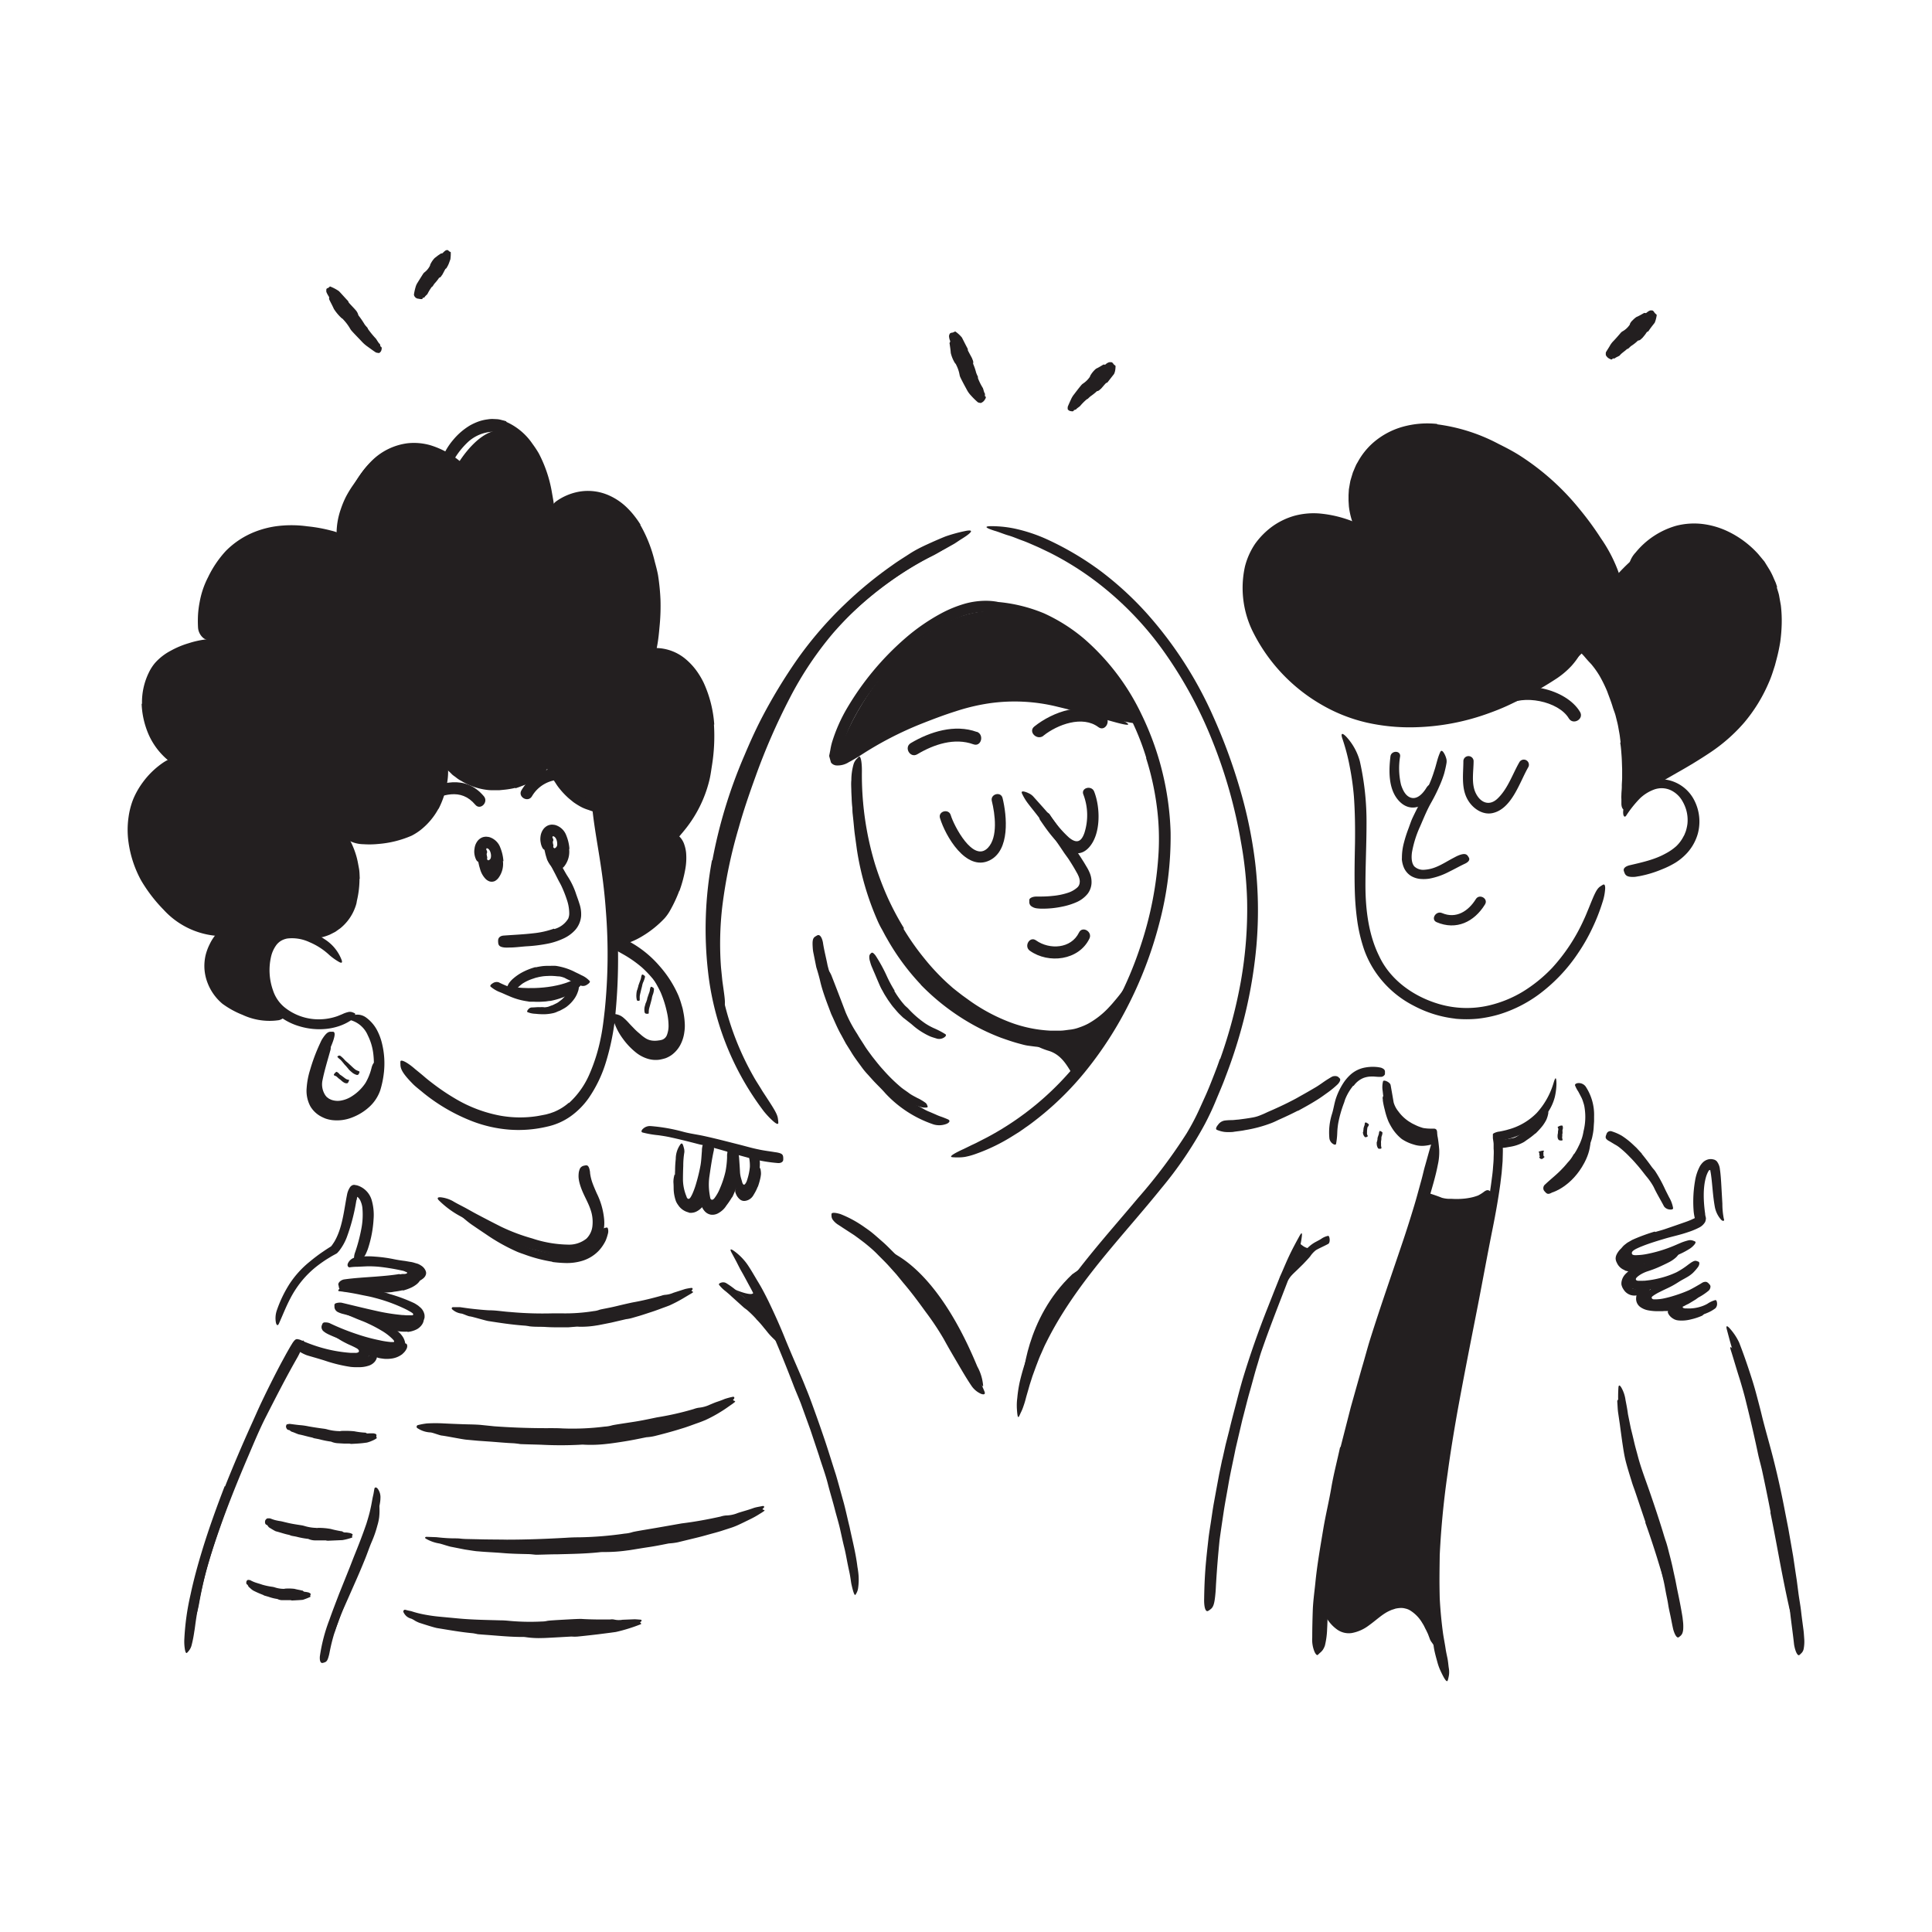 <?xml version="1.0" encoding="utf-8"?>
<svg xmlns="http://www.w3.org/2000/svg" height="520" viewBox="0 0 520 520" width="520">
  <defs>
    <style>.cls-1{fill:#231f20;}</style>
  </defs>
  <title>Notioly New</title>
  <g data-name="175.Cultures" id="_175.Cultures">
    <path class="cls-1" d="M382.52,322.32s11.63,3.21,15.92.12,3.61-1.53,3.61-1.53-8.18,38.54-8.91,48.56c0,0-4.29,24.72-5.14,33.72s-.55,38.53-.55,38.53-4-13.24-10.51-10.22S366.88,439,364,438.66s-8.1-5.2-8.86-9.91,7.62-39.17,9.33-45.9,15.42-52,15.42-52Z"/>
    <path class="cls-1" d="M476.56,407q-1.08-5.6-2.29-11.19c-.3-1.35-.68-2.69-1-4.05q-1.51-7.19-3.29-14.32c-.5-2.12-1.12-4.21-1.74-6.28-.85-2.62-1.6-5.3-2.44-7.92-.24-.83,0-.82.55-.25a11.73,11.73,0,0,1,2,3.21c1.16,2.62,2,5.34,2.92,8.05.44,1.36.83,2.73,1.23,4.1s.68,2.78,1,4.18c.74,3.35,1.77,6.76,2.59,10.17.89,3.75,1.7,7.52,2.48,11.29.5,2.32.92,4.66,1.4,7,.66,3.53,1.32,7.08,2,10.58.48,2.74,1.1,5.39,1.55,8.11.11.6.25,1.17.32,1.78.26,2.26,0,3-.48,3.55a2.89,2.89,0,0,1-.35.35c-.37.25-.91-.62-1.34-2.21-1.08-4.75-2.06-9.76-3-14.82-.7-3.75-1.41-7.53-2.18-11.29Z"/>
    <path class="cls-1" d="M442.88,409.69l-2.7-8c-.33-1-.72-1.94-1-2.92-.54-1.75-1.08-3.44-1.56-5.27s-.72-3.64-1-5.45c-.22-1.6-.44-3.2-.65-4.78-.15-1-.29-2-.44-3s-.15-2-.24-3c0-.64.26-.62.7-.16a6.76,6.76,0,0,1,1.44,2.53c.47,2.06.83,4.12,1.2,6.17s.53,4.09.87,6.1a15.31,15.31,0,0,0,.41,1.78c.18.59.4,1.21.6,1.81l1.31,3.63,2.87,8c.59,1.64,1.15,3.31,1.7,5,.84,2.52,1.57,5.09,2.32,7.61.3,1,.61,1.95.92,2.92s.62,1.93.87,2.91c.12.43.26.85.36,1.29.33,1.63.2,2.2-.23,2.66a2.88,2.88,0,0,1-.31.3c-.35.24-.84-.35-1.33-1.48-1.35-3.36-2.32-7-3.46-10.55-.85-2.66-1.74-5.32-2.7-8Z"/>
    <path class="cls-1" d="M445.46,350.44a13.76,13.76,0,0,0,1.82,0,8.78,8.78,0,0,0,1.22-.14l.45-.07c.15,0,.23.07.36.11l.6.24a1.53,1.53,0,0,0,.34.1l.14,0,.06.08a6.47,6.47,0,0,0,.49.45l.39.3c.05,0,0,.08,0,.15l0,.2a2.71,2.71,0,0,0-.05.37l0,.17v.15s0,0,0,.06a.27.27,0,0,0,0,.12.87.87,0,0,0,.17.28l.15.15.09.07h0l-.18.36h0v0l.07-.13a1.09,1.09,0,0,0,.08-.2s.18.08.34.11a5.17,5.17,0,0,0,.57,0,10.29,10.29,0,0,0,1.23-.05,12.87,12.87,0,0,0,2.2-.47c.46-.14.91-.31,1.37-.47a13.72,13.72,0,0,1,1.45-.26c.31,0,.38.22.27.62a2.61,2.61,0,0,1-.92,1.36,15.8,15.8,0,0,1-3,1,9.83,9.83,0,0,1-3.36.3,5,5,0,0,1-.66-.11l-.47-.17-.26-.15a3.71,3.71,0,0,1-1.06-.88,3,3,0,0,1-.39-.64.74.74,0,0,1-.06-.18,1.17,1.17,0,0,1,0-.32c.08-.2-.06-.09-.16-.09a2,2,0,0,1-.36,0h-.11l-.28,0-.55.05c-.36,0-.73,0-1.09,0a13.37,13.37,0,0,1-2.73-.23,5.3,5.3,0,0,1-2.11-.87,2.73,2.73,0,0,1-1.16-2.34,5.3,5.3,0,0,1,1.34-3.29,4.07,4.07,0,0,1,.54-.56,1.59,1.59,0,0,1,.94-.36,1.13,1.13,0,0,1,.67.37,2.34,2.34,0,0,1,.27.28,1.27,1.27,0,0,1-.13,1.31,6.58,6.58,0,0,0-.87,1.75,2.37,2.37,0,0,0-.07.63s0,0,0,0h0a3.32,3.32,0,0,0,.72.31,7.17,7.17,0,0,0,1.63.24Z"/>
    <path class="cls-1" d="M439.6,344.07a5.48,5.48,0,0,0-.93,1,.87.87,0,0,0-.07.29c-.17.26,0,.9.59,1.3a1.67,1.67,0,0,0,.84.3c.39,0,.74-.06,1.14,0,.13,0,.28.3.28.66a.93.93,0,0,1-.53.93,3.41,3.41,0,0,1-3.58-1,5.22,5.22,0,0,1-.7-1.09,5.67,5.67,0,0,1-.22-.66,3.29,3.29,0,0,1,0-.7,3.91,3.91,0,0,1,1.11-2.23c.32-.33.65-.62,1-.9.5-.42,1-.75,1.54-1.15s.68-.7,1-1a1.73,1.73,0,0,1,.24-.23c.32-.24.52-.16.89.34l.25.35a1,1,0,0,1,.16,1.07,6.5,6.5,0,0,1-1.68,1.74,15.73,15.73,0,0,0-1.28,1.07Z"/>
    <path class="cls-1" d="M437.28,341.86a3.71,3.71,0,0,1-2.11-2,2.62,2.62,0,0,1-.32-1.11,2.46,2.46,0,0,1,.22-1,3.87,3.87,0,0,1,.39-.7,4.84,4.84,0,0,1,.93-1.07c.3-.27.59-.53.89-.78a3,3,0,0,1,1.33-.74c.17,0,.24.16.26.43a2.06,2.06,0,0,1-.06.86c-.21.39-.39.8-.58,1.17-.11.17-.22.34-.34.5s-.3.26-.45.39a1,1,0,0,0-.34.53.72.72,0,0,0,0,.31,1.44,1.44,0,0,0,.18.46,1.29,1.29,0,0,0,.41.39,2.56,2.56,0,0,0,.86.3,5.12,5.12,0,0,0,1.61,0,5.77,5.77,0,0,0,1.23-.47l.28-.11c.34-.1.52.08.72.53,0,.11.1.21.14.32a1,1,0,0,1-.15,1,4.61,4.61,0,0,1-2.59,1.19,6.33,6.33,0,0,1-2.48-.31Z"/>
    <path class="cls-1" d="M417.84,320.93s5.16-1.48,8.61-8c2.5-4.72,1.36-7.89,1.36-7.89Z"/>
    <path class="cls-1" d="M413.24,305.07a19.66,19.66,0,0,1-2.28,1.75c-.28.2-.56.42-.86.6a11.19,11.19,0,0,1-3.54,1.22c-.54.08-1.08.2-1.62.27-.35,0-.7.1-1.06.1a3.07,3.07,0,0,1-1-.22c-.21-.09-.1-.57.13-1.05s.54-.94.85-.94a31.62,31.62,0,0,0,3.32-.48,2.6,2.6,0,0,0,1-.39c.33-.17.63-.39.94-.59a17.79,17.79,0,0,0,2-1.49,14.8,14.8,0,0,0,1.14-1.1,12.55,12.55,0,0,0,1.54-1.87,16.33,16.33,0,0,0,.81-1.69c.06-.13.1-.26.17-.38.25-.44.47-.5,1-.3l.38.14a.9.9,0,0,1,.56,1,7.46,7.46,0,0,1-.54,1.78,11.19,11.19,0,0,1-1,1.59,21.25,21.25,0,0,1-1.93,2.11Z"/>
    <path class="cls-1" d="M376.32,301.88a10.26,10.26,0,0,0,1.77,2.41,7.25,7.25,0,0,0,.83.63,5.93,5.93,0,0,0,3.48,1.22,6,6,0,0,0,1.78-.21,7.83,7.83,0,0,1,2.34-.43c.27,0,.37.41.3.9a1.82,1.82,0,0,1-.77,1.33,4.62,4.62,0,0,1-1.28.44,10,10,0,0,1-1.37.21,7,7,0,0,1-2.89-.33,11.17,11.17,0,0,1-3.23-1.49,11.74,11.74,0,0,1-2.49-2.75,16.9,16.9,0,0,1-1.08-1.95,19.19,19.19,0,0,1-1-3.16,20.75,20.75,0,0,1-.52-2.49c0-.18,0-.37-.05-.56a1.19,1.19,0,0,1,.21-.74.88.88,0,0,1,.42-.31,1.68,1.68,0,0,1,.24-.08c.25,0,.5.23.73.69.49,1.34.94,2.6,1.42,3.91.17.47.37.93.58,1.38a10.52,10.52,0,0,0,.68,1.34Z"/>
    <path class="cls-1" d="M349.48,334.28s2.22,2.62,4.06,1.37-6.35,5.51-6.35,5.51Z"/>
    <path class="cls-1" d="M185.39,326.33a4.63,4.63,0,0,1-2.87-2,4.86,4.86,0,0,1-.58-1,10.64,10.64,0,0,1-.63-3.6q0-.78-.06-1.53a6.62,6.62,0,0,1,.27-1.93c0-.2.15-.17.29,0a2.59,2.59,0,0,1,.46.84c.07.32.17.63.25.93s.07.61.1.92c.09.61.16,1.2.24,1.8a4.5,4.5,0,0,0,.86,1.91,3.16,3.16,0,0,0,1.51,1.31,1.86,1.86,0,0,0,1,.08,3.27,3.27,0,0,0,1.48-1.36,5.54,5.54,0,0,0,.48-1.67c0-.13,0-.27,0-.39s.13-.38.3-.44a1.6,1.6,0,0,1,.73,0l.44.07a1.21,1.21,0,0,1,.59.32.79.79,0,0,1,.29.57,5.55,5.55,0,0,1-1.54,3.72A5.24,5.24,0,0,1,187.6,326a4.32,4.32,0,0,1-.47.22,3,3,0,0,1-.65.17,3.1,3.1,0,0,1-1.1,0Z"/>
    <path class="cls-1" d="M197,322.27a21.25,21.25,0,0,1-1.49,2.2,6.33,6.33,0,0,1-.59.8,6.07,6.07,0,0,1-1.47,1.19,3.21,3.21,0,0,1-2.12.47,2.89,2.89,0,0,1-1.72-1A4.15,4.15,0,0,1,189,325a1.43,1.43,0,0,1-.16-.48,2.33,2.33,0,0,1,.06-.53c.05-.23.42-.3.91-.29.24,0,.52,0,.78,0a3,3,0,0,1,.36.06.32.32,0,0,1,.17.12,4.58,4.58,0,0,0,.46.62c0,.14,0,0,0,.1a.57.57,0,0,0,.39.05c.47-.06.86-.64,1.25-1.13a14,14,0,0,0,1.22-1.87,11.84,11.84,0,0,0,.63-1.29,10.42,10.42,0,0,0,.7-2.06,10.29,10.29,0,0,0,.11-1.66,1.42,1.42,0,0,1,0-.36.62.62,0,0,1,.28-.44,1.89,1.89,0,0,1,.64-.14l.33,0a.9.9,0,0,1,.51.16,1.08,1.08,0,0,1,.43.47,4.43,4.43,0,0,1,.32,1.77,4.65,4.65,0,0,1-.31,1.73,17.75,17.75,0,0,1-1,2.41Z"/>
    <path class="cls-1" d="M203.93,319.44a11.84,11.84,0,0,1-1,2,4.12,4.12,0,0,1-.49.74,3,3,0,0,1-2,1.05,1.8,1.8,0,0,1-1.37-.48,3.4,3.4,0,0,1-.53-.58,2.71,2.71,0,0,1-.35-.58,4.3,4.3,0,0,1-.29-.75,3.06,3.06,0,0,1,0-.8c0-.17.21-.21.49-.16a2.33,2.33,0,0,1,.92.34,4.26,4.26,0,0,1,.42.49,1.7,1.7,0,0,1,.31.41c.1.14.06.13.07.19s0,.09.1.18h0c.27.07.6-.23.88-.64a7.68,7.68,0,0,0,.9-1.58c.15-.37.31-.74.43-1.13a11.91,11.91,0,0,0,.48-1.8c.08-.47,0-1,.1-1.46a1.86,1.86,0,0,1,0-.33c.09-.4.28-.53.73-.47l.31,0a.8.8,0,0,1,.64.59,5.45,5.45,0,0,1,.14,1.34,9.43,9.43,0,0,1-.23,1.36,18.29,18.29,0,0,1-.61,2.05Z"/>
    <path class="cls-1" d="M197.79,347.08s4.62,2,5,.85a9.78,9.78,0,0,0,0-3.27l4.76,10.91Z"/>
    <path class="cls-1" d="M93.55,425.93c.82-1.81,1.63-3.62,2.4-5.45.29-.66.51-1.35.79-2,1-2.34,1.91-4.72,2.77-7.11a25.58,25.58,0,0,0,.89-3.24l.29-1,.21-1c.06-.34.18-.69.21-1l.12-1.05c.06-.44.21-.4.41,0a5.44,5.44,0,0,1,.32.81,3.56,3.56,0,0,1,.18,1.2,16.25,16.25,0,0,1-.09,2.32,13.72,13.72,0,0,1-.49,2.22,29.25,29.25,0,0,1-1.48,4.28c-.72,1.65-1.28,3.43-2,5.13q-1.14,2.81-2.36,5.56l-1.5,3.4c-.74,1.71-1.53,3.42-2.26,5.13-.55,1.33-1,2.67-1.5,4-.1.29-.19.59-.3.88-.47,1.07-.67,1.36-1.1,1.49a2.22,2.22,0,0,1-.28.09c-.29,0-.36-.5-.21-1.39a53.14,53.14,0,0,1,2.52-7.59c.75-1.86,1.6-3.68,2.38-5.53Z"/>
    <path class="cls-1" d="M101.47,365.31l0,0s0,0-.09.29a2.89,2.89,0,0,1-.55.95,3.58,3.58,0,0,1-1.51,1,8.15,8.15,0,0,1-2.79.43,16.29,16.29,0,0,1-2.11-.07,39.64,39.64,0,0,1-7-1.7c-1-.32-2-.61-3-.9-.63-.19-1.28-.36-1.91-.57a10.66,10.66,0,0,1-1.79-.89c-.35-.23-.15-.59.33-.89a2.87,2.87,0,0,1,2-.41l7.5,2.52a19.25,19.25,0,0,0,4.7.78,11.27,11.27,0,0,0,2.48-.08c.78-.12,1.43-.46,1.54-.82a1.58,1.58,0,0,0,0-.38c0-.05-.07-.18-.15-.3l-.23-.37c.33-.39.46-.66.45-.84a.75.75,0,0,0-.15-.49s0,0-.07-.1l-.24-.28-.24-.28-.12-.14-.06-.07,0,0h0l.49.57h0l.15.17.15.08a1.25,1.25,0,0,0,.37.1,3.44,3.44,0,0,0,1,0l.93.32a4.88,4.88,0,0,0,.83.26,8,8,0,0,0,1.25.22,5,5,0,0,0,3.21-.76c.19-.11.29-.31.46-.42.51-.56.67-.74,1.36-.66.15,0,.31,0,.45,0a.56.56,0,0,1,.47.47,1.22,1.22,0,0,1,0,.51,1.53,1.53,0,0,1-.23.62,3.72,3.72,0,0,1-.7.93l-.43.41-.49.32a6,6,0,0,1-2.14.79,9.26,9.26,0,0,1-2.16.1l-1-.13-.78-.16h0s-.07-.09-.07-.09,0,0,0,0Z"/>
    <path class="cls-1" d="M109.68,358.41a13.24,13.24,0,0,1-2.29-.08,7.38,7.38,0,0,1-.81-.07,18.74,18.74,0,0,1-2.7-.82c-.38-.17-.76-.31-1.15-.47a2.94,2.94,0,0,1-1.38-.89c-.11-.16.11-.34.39-.5s.61-.34.84-.28a11.15,11.15,0,0,1,2.67.68,5.28,5.28,0,0,0,1.73.23,13.63,13.63,0,0,0,1.91.08,7,7,0,0,0,1.14-.14,3,3,0,0,0,1.46-.67,1.3,1.3,0,0,0,.33-1c0-.07,0-.14,0-.21,0-.25.26-.32.84-.39l.38-.05a1,1,0,0,1,1,.56,2.81,2.81,0,0,1-.38,2,4,4,0,0,1-1.48,1.39,7,7,0,0,1-2.48.72Z"/>
    <path class="cls-1" d="M108.42,347.26a21.43,21.43,0,0,1-2.33.4,8.17,8.17,0,0,1-.84.14c-1,.09-2,.1-3,.1-.43,0-.86.05-1.29.1a4.42,4.42,0,0,1-1.66,0c-.17,0-.16-.34,0-.66a1.15,1.15,0,0,1,.69-.72,15,15,0,0,1,3.28-.15,9.58,9.58,0,0,0,2-.24c.73-.12,1.45-.25,2.16-.42.43-.12.87-.23,1.29-.39a8.44,8.44,0,0,0,1.83-.84,6.07,6.07,0,0,0,1.07-1.08l.22-.23c.26-.29.54-.21.88,0l.25.13a.77.77,0,0,1,.22.88,3.65,3.65,0,0,1-.41.75,4.86,4.86,0,0,1-.6.6,7.63,7.63,0,0,1-1.43.9,13.6,13.6,0,0,1-2.31.83Z"/>
    <path class="cls-1" d="M59.39,405.3c1.49-3.88,3.07-7.72,4.69-11.54.59-1.4,1.15-2.8,1.76-4.19q3.27-7.31,6.9-14.45c1.07-2.11,2.13-4.24,3.23-6.33.69-1.34,1.42-2.68,2.23-4A18.28,18.28,0,0,1,81,361.13c.92-.69.89-.17.61.58a18.72,18.72,0,0,1-1.56,3.64c-3,5.24-5.79,10.7-8.59,16.2-1.67,3.3-3.14,6.86-4.63,10.34-1.64,3.82-3.23,7.67-4.74,11.54q-1.4,3.58-2.69,7.2c-1.29,3.65-2.54,7.35-3.58,11.05-.81,2.88-1.45,5.74-2,8.63-.12.64-.23,1.26-.35,1.9-.51,2.37-.8,3.1-1.32,3.54a2.14,2.14,0,0,1-.35.29c-.36.18-.47-.84-.35-2.66a90.23,90.23,0,0,1,3.73-16.19c1.25-4,2.66-8,4.13-11.9Z"/>
    <path class="cls-1" d="M148.67,339.6a39.16,39.16,0,0,1-7.14-1.83c-.83-.31-1.69-.56-2.5-.93a50.37,50.37,0,0,1-8.12-4.56c-1.14-.77-2.29-1.53-3.4-2.3a22.21,22.21,0,0,1-4-3.36c-.37-.39-.17-.52.36-.46a6.56,6.56,0,0,1,2.3.76,22.84,22.84,0,0,1,2.2,1.41c.71.5,1.44,1,2.15,1.46,1.46.95,2.91,1.89,4.4,2.81a33.31,33.31,0,0,0,5.77,2.68,38.53,38.53,0,0,0,6.74,1.88c.71.12,1.42.21,2.14.32s1.43.15,2.14.17a11,11,0,0,0,6.1-1.22,8.58,8.58,0,0,0,3.1-3.47c.16-.31.31-.62.49-.92a5.55,5.55,0,0,1,.77-1.19,1.46,1.46,0,0,1,.77-.39,3,3,0,0,1,.37-.07c.19,0,.29.15.35.46a2.53,2.53,0,0,1-.06,1.29c-.11.39-.21.79-.36,1.18a5.85,5.85,0,0,1-.53,1.17,10.88,10.88,0,0,1-1.56,2.15,10.24,10.24,0,0,1-4.74,2.8,14.26,14.26,0,0,1-4,.51,33.25,33.25,0,0,1-3.78-.29Z"/>
    <path class="cls-1" d="M139.27,265.79s8,.94,14.34-1.72c4.77-2,1.09,1.25-3.56,3.06s-12.23-.4-12.23-.4Z"/>
    <path class="cls-1" d="M182.89,274.36a15.78,15.78,0,0,1-.13,3.54,8.15,8.15,0,0,1-.57,1.89,5.34,5.34,0,0,1-1.28,1.78,5.27,5.27,0,0,1-2.82,1.36,9.54,9.54,0,0,1-4.58-.49,10.22,10.22,0,0,1-3.7-2.42c-.9-.88-1.73-1.78-2.5-2.69a13.88,13.88,0,0,1-2.47-3.83c-.19-.45.15-.61.73-.55a4.09,4.09,0,0,1,2.12.88,14.62,14.62,0,0,1,1.59,1.55c.49.54,1,1.05,1.47,1.54s1,.95,1.5,1.36a10.53,10.53,0,0,0,1.51,1.17,4.35,4.35,0,0,0,2.16.66,5.86,5.86,0,0,0,1.18-.05l.59-.08c.15-.05.32-.07.46-.11a2.14,2.14,0,0,0,1.36-1.32,6.82,6.82,0,0,0,.43-2.57,17.08,17.08,0,0,0-.44-3.57,29.28,29.28,0,0,0-1.7-5.36,37.11,37.11,0,0,0-2.09-3.77,5,5,0,0,1-.47-.81,2.73,2.73,0,0,1-.35-1.2,2,2,0,0,1,.36-.88,4,4,0,0,1,.23-.37c.14-.17.34-.2.67-.14a2.12,2.12,0,0,1,1.11.57,16.75,16.75,0,0,1,4.32,7.39,30.39,30.39,0,0,1,1.39,6.5Z"/>
    <path class="cls-1" d="M93.88,298.91a10.77,10.77,0,0,1-1.79.39,10,10,0,0,1-1.89,0,8.65,8.65,0,0,1-1.86-.43,7.41,7.41,0,0,1-1.69-.94l-.57-.43-.51-.53a4.08,4.08,0,0,1-.8-1.19,8.5,8.5,0,0,1-.63-4.41,21.47,21.47,0,0,1,.77-3.94l.9-3.31a18.55,18.55,0,0,1,1.4-4.08c.42-.8,2.16.94,1.74,2.54-.77,2.8-1.61,5.48-2.14,8.13a5.32,5.32,0,0,0,.81,4.17l.33.39.42.31a1.5,1.5,0,0,0,.48.27,2,2,0,0,0,.52.22,5,5,0,0,0,2.35.16,7.8,7.8,0,0,0,3-1.18,12.17,12.17,0,0,0,3.65-3.57,14.93,14.93,0,0,0,1.53-3.67c.08-.28.13-.56.23-.83.35-1,.73-1.25,1.61-1.26.21,0,.41,0,.6,0,.65.06,1,.66,1,1.63a11.53,11.53,0,0,1-1.07,4.13,16,16,0,0,1-2.56,3.68,14,14,0,0,1-5.8,3.83Z"/>
    <path class="cls-1" d="M275.29,371.43s.62-16.51,13.32-28.47l6.84-4.77s-13.56,19.52-15,22.53S275.29,371.43,275.29,371.43Z"/>
    <path class="cls-1" d="M237.74,336.14c.47.32,13.43,2.94,25.29,31.63a12.8,12.8,0,0,1,1.58,5.21c0,1.41-5.94-9.11-12.36-18.19-4.63-6.56-10.21-12.05-10.68-13.29A16.14,16.14,0,0,0,237.74,336.14Z"/>
    <path class="cls-1" d="M199.38,213.1a212.8,212.8,0,0,1,8.75-21.64c1.26-2.55,2.5-5.12,3.93-7.58a95.58,95.58,0,0,1,18.67-23.49,87.23,87.23,0,0,1,10.56-8.16l1.78-1.18c.6-.38,1.23-.71,1.85-1.07l1.86-1,.93-.52,1-.46,3.88-1.79c1.33-.51,2.7-.92,4.05-1.36,1.69-.53,1.59-.06.38.94a25.82,25.82,0,0,1-2.55,1.83c-1.1.63-2.33,1.45-3.76,2.13a88.11,88.11,0,0,0-14.28,9,90.05,90.05,0,0,0-12.27,11.74,93,93,0,0,0-11.61,17.42,171.78,171.78,0,0,0-9.26,21.27c-1.62,4.49-3.18,9-4.46,13.61a130.91,130.91,0,0,0-4.42,21.16,86.21,86.21,0,0,0-.35,16.44c.12,1.2.24,2.37.36,3.58.61,4.44.88,5.84.54,6.92a4.07,4.07,0,0,1-.21.71c-.15.27-.4,0-.73-.81a18.38,18.38,0,0,1-1.12-3.7,67.84,67.84,0,0,1-1.35-15.36,101.08,101.08,0,0,1,1.74-15.74,165.77,165.77,0,0,1,6.07-22.8Z"/>
    <path class="cls-1" d="M234,287.21l-1.18-1.47-1.12-1.53c-.76-1-1.42-2.08-2.11-3.12a26.94,26.94,0,0,1-1.48-2.33,60.14,60.14,0,0,1-4-8.82c-.42-1.37-1-2.69-1.32-4.06a18.67,18.67,0,0,1-.7-2.64c-.14-.91-.24-1.82-.31-2.72,0-.57.2-.53.59-.13a7.36,7.36,0,0,1,1.39,2.1c1.31,3.35,2.57,6.62,3.85,10a37.74,37.74,0,0,0,3.13,5.83c.6,1.07,1.3,2.06,1.94,3.1s1.4,2,2.12,3c.94,1.17,1.85,2.38,2.88,3.48a44.14,44.14,0,0,0,4.88,4.79c.68.55,1.41,1,2.11,1.53s1.48.89,2.22,1.3a8.45,8.45,0,0,1,1,.52,12.12,12.12,0,0,1,1.25.81,1.49,1.49,0,0,1,.44.69,1.74,1.74,0,0,1,.11.32c0,.15-.12.22-.42.24A3.94,3.94,0,0,1,248,298a14.64,14.64,0,0,1-2.36-.89c-.74-.4-1.49-.8-2.22-1.26s-1.41-.95-2.1-1.46l-2-1.62a48.58,48.58,0,0,1-5.33-5.5Z"/>
    <path class="cls-1" d="M279.29,278.55s7.43.81,11.08-.84,9-4.52,9-4.52-7.64,14.11-9.37,16-2.32-4.81-7.85-6.39A20.59,20.59,0,0,1,273,277Z"/>
    <path class="cls-1" d="M247.84,265a62.88,62.88,0,0,1-9.15-12.45c-.49-.8-.89-1.65-1.35-2.46a21.86,21.86,0,0,1-1.25-2.52,76.06,76.06,0,0,1-5.45-18.86l-.59-4.31c-.18-1.44-.28-2.88-.44-4.3-.22-1.83-.23-3.68-.31-5.52a27.56,27.56,0,0,1,.37-5.51c.19-1.14.47-1,.94,0,.23.49.53,1.17.86,2a11.54,11.54,0,0,1,.51,2.8,176.08,176.08,0,0,0,3.07,21.69A56,56,0,0,0,239.77,248a60.39,60.39,0,0,0,8.14,12.33,53.83,53.83,0,0,0,6.47,6.43,57.14,57.14,0,0,0,11.56,7.63,55.62,55.62,0,0,0,9.95,3.6c.75.19,1.49.34,2.23.59,2.77.79,3.58,1.35,4.1,2.06a3.83,3.83,0,0,1,.33.49c.21.47-1.07.74-3.32.63-.83-.08-1.65-.2-2.49-.31s-1.64-.35-2.46-.57c-1.63-.43-3.26-1-4.87-1.57a57.35,57.35,0,0,1-9.39-4.58A61.23,61.23,0,0,1,247.79,265Z"/>
    <path class="cls-1" d="M426,175.61s-14.94,15-33.06,16.73-50.24,3.8-55.64-31.25c-4.19-27.17,18.27-21.82,28.59-18,0,0-8-21.72,10.59-25.37s28.76,4.34,36.8,9.83c10.8,7.38,21.74,27.43,21.74,27.43s10.68-12.8,21-11.54,20.78,7.6,21.56,20.95c0,0,.87,13-4,21a61,61,0,0,1-21.75,21.19c-9.78,5.64-14.06,8.23-14.06,8.23s2.53-15.6-2.37-25.11S426,175.61,426,175.61Z"/>
    <path class="cls-1" d="M226,202.14c.07-.79,7.5-22.53,26.91-33.69s37.47,4,37.47,4L307,194.62s-1.38,1.61-27.43-7.54c0,0-18.15-1.54-31.92,5.39S225.58,206.48,226,202.14Z"/>
    <path class="cls-1" d="M143.17,214.33a9,9,0,0,1,8.28-4.46c2.09,0,2.09-3.21,0-3.25a12.33,12.33,0,0,0-11.09,6.07c-1.08,1.79,1.73,3.43,2.81,1.64Z"/>
    <path class="cls-1" d="M130.23,214.31c-5-5.91-11.56-3.79-17.71-.94-1.9.88-.25,3.68,1.64,2.8,4.84-2.24,9.84-4.24,13.77.43,1.35,1.61,3.64-.7,2.3-2.29Z"/>
    <path class="cls-1" d="M74.4,272.39s-19,1-16.63-16a24,24,0,0,1,3.47-6.52s-20.1-.28-24-18.33,6.3-24,10.68-26.73c0,0-11.7-8.59-7.66-19.53S56.09,173,56.09,173s-4.57-6.61.52-15.19,10.26-17.89,34.45-13c0,0,2.28-23.17,17.34-24,0,0,9.3-2.17,14.8,4.09,0,0,6.55-11.29,13.51-8.72s11.69,21.24,11.69,21.24,5.52-6.78,14.91-1.57,14.28,16.62,12.68,37l-.58,2.85s9.77.48,12.18,9.88,3.51,18.26.95,27.6-7,13.29-7,13.29,3.68,3,1.18,9.3-3.67,10.6-7.64,13.47a43.65,43.65,0,0,1-9.92,4.83s-2.68-33.31-5.37-37.1c0,0-8-2.46-12-12.25,0,0-4.52,7.2-12.47,6.49s-13.94-2.17-17.29-9.12c0,0,2.24,10.35-2,15.46s-6.87,8.54-18.44,8.86l-5.86-1.27s4.4,5.81,3.77,10.63-1.85,12.28-5.69,14a23.79,23.79,0,0,1-5.15,1.9s-8.25-2.91-10.68,1.69-4.48,7.18-2.64,12.38S74.4,272.39,74.4,272.39Z"/>
    <path class="cls-1" d="M72,269.82a17.13,17.13,0,0,1-1.8-5,19.44,19.44,0,0,1-.36-5.22,14.75,14.75,0,0,1,.67-3.85,10.12,10.12,0,0,1,1.73-3.16,7.71,7.71,0,0,1,3-2.22,10.52,10.52,0,0,1,6.87-.09,18.43,18.43,0,0,1,5.25,2.51,11.36,11.36,0,0,1,4.63,5.7c.22.76-.17.75-.8.38a16.24,16.24,0,0,1-2.5-1.78,18,18,0,0,0-5.36-3.49,11.07,11.07,0,0,0-6-1,5.43,5.43,0,0,0-1.61.57,4.65,4.65,0,0,0-1.3,1.13,8.54,8.54,0,0,0-1.52,3.45,16.2,16.2,0,0,0,.61,8.89,9.85,9.85,0,0,0,3.06,4.47,14.66,14.66,0,0,0,7.83,3.18,15.11,15.11,0,0,0,6.46-.81l1.3-.53a7.31,7.31,0,0,1,1.78-.6,2.13,2.13,0,0,1,1.1.18,4.54,4.54,0,0,1,.43.19c.19.12.17.35,0,.71a3.6,3.6,0,0,1-1.2,1.31c-3.82,2.46-9,2.87-13.58,1.51a16.31,16.31,0,0,1-4.9-2.32,13.11,13.11,0,0,1-3.84-4.1Z"/>
    <path class="cls-1" d="M96.76,236.55a25.54,25.54,0,0,1-.61,5.5c-.08.33-.14.66-.19,1a8.67,8.67,0,0,1-.3,1,12.93,12.93,0,0,1-4.13,5.85c-.45.3-.87.63-1.31.92l-1.41.72a15.07,15.07,0,0,1-1.89.66,7.74,7.74,0,0,1-2,.14c-.41,0-.37-.47-.1-1a2.45,2.45,0,0,1,1.35-1.26l1.52-.64c.45-.31.93-.55,1.35-.86a13.45,13.45,0,0,0,2.41-2.14,8.3,8.3,0,0,0,.61-.82l.44-1,.2-.48.14-.52c.09-.35.19-.69.3-1a20,20,0,0,0,.56-4.79,20.54,20.54,0,0,0-.18-3,22.74,22.74,0,0,0-1-4.55,9,9,0,0,0-.73-1.65c-.28-.53-.54-1.06-.85-1.57a4.66,4.66,0,0,1-.4-.68c-.37-.89-.28-1.27.34-1.81.14-.12.27-.25.41-.36a1.24,1.24,0,0,1,1.66.41A8.64,8.64,0,0,1,94.09,226c.29.51.55,1,.8,1.6a21.93,21.93,0,0,1,1.19,3.45c.22.89.37,1.8.54,2.7s.16,1.85.21,2.77Z"/>
    <path class="cls-1" d="M118,217.69a18.55,18.55,0,0,1-4.85,5.74,15.46,15.46,0,0,1-2.35,1.49,28,28,0,0,1-8.93,2.23,23.93,23.93,0,0,1-4.06.07,8.54,8.54,0,0,1-5-1.68c-.45-.36-.12-.61.46-.72a6.46,6.46,0,0,1,2.2,0,15.29,15.29,0,0,0,4.6.2,36.39,36.39,0,0,0,4.8-.6,16.61,16.61,0,0,0,5.47-2.21,13.76,13.76,0,0,0,4.33-4.57,20.29,20.29,0,0,0,1.76-3.63,19.58,19.58,0,0,0,1.19-6,16.67,16.67,0,0,0-.68-4.6c-.06-.33-.23-.62-.32-.94a5.1,5.1,0,0,1-.17-1.32,1.4,1.4,0,0,1,.43-.84,4.19,4.19,0,0,1,.35-.37c.38-.33,1,0,1.68.91a9.24,9.24,0,0,1,1,2.26c.12.4.26.8.35,1.21l.23,1.24a17.81,17.81,0,0,1-.12,5,23.7,23.7,0,0,1-2.33,7.15Z"/>
    <path class="cls-1" d="M138.71,212.05a20.93,20.93,0,0,1-2.83.49l-1.42.14H133a11,11,0,0,1-2.07-.1,17.37,17.37,0,0,1-6.8-2.41,7.8,7.8,0,0,1-1.33-.87c-.41-.34-.88-.59-1.26-1s-1-.92-1.45-1.42a14.39,14.39,0,0,1-1.07-1.71c-.19-.38.17-.52.7-.48a2.76,2.76,0,0,1,1.7.72,16.88,16.88,0,0,0,2.86,2.09,15.13,15.13,0,0,0,1.52.89,10,10,0,0,0,1.61.79,6.69,6.69,0,0,0,2.13.6,21.31,21.31,0,0,0,2.25.18,8.55,8.55,0,0,0,1.24,0c.42,0,.84,0,1.25,0l1.24-.16a6.44,6.44,0,0,0,1.24-.22l1.51-.36,1.46-.54a19.62,19.62,0,0,0,2.12-1,18.3,18.3,0,0,0,1.92-1.34c.43-.42.82-.89,1.21-1.32s.66-1,1-1.44a3.9,3.9,0,0,0,.38-.66c.58-.75,1-.89,1.62-.78.16,0,.32,0,.46.08.46.12.61.68.42,1.54a4.83,4.83,0,0,1-.7,1.8,13.27,13.27,0,0,1-1.07,1.65c-.43.5-.93.95-1.41,1.41s-1.07.78-1.62,1.16a8.18,8.18,0,0,1-1.28.74l-1.32.66c-.92.33-1.82.72-2.77,1Z"/>
    <path class="cls-1" d="M153.88,211.64a11.47,11.47,0,0,0,1.35,1.35c.24.21.47.44.73.63l.79.55a9.7,9.7,0,0,0,1.23.66,11.88,11.88,0,0,0,4.66,1.61,5.9,5.9,0,0,0,2.14-.23c.9-.24,1.58-.78,2.46-1,.28-.07.69.45.84,1.12a1.77,1.77,0,0,1-.68,1.93,9.15,9.15,0,0,1-7.2.35c-.33-.13-.67-.22-1-.33s-.66-.24-1-.35a10.76,10.76,0,0,1-1.94-.82,20.4,20.4,0,0,1-1.94-1.22c-.58-.49-1.19-.94-1.73-1.47a19.9,19.9,0,0,1-1.86-2,13.81,13.81,0,0,1-1.22-1.7c-.4-.56-.72-1.17-1.07-1.77s-.58-.9-.83-1.37-.57-.92-.81-1.4c-.1-.22-.22-.43-.3-.65-.29-.85-.18-1.18.56-1.53.17-.08.33-.17.5-.23a1.24,1.24,0,0,1,1.5.48l2.55,4.4a19.1,19.1,0,0,0,2.31,3Z"/>
    <path class="cls-1" d="M153.15,296.87A22.62,22.62,0,0,0,158.7,289a47.47,47.47,0,0,0,3-9.67c.51-2.44.79-4.94,1.07-7.43a147.45,147.45,0,0,0,.3-26.75c-.28-4-.74-8-1.32-11.85-.73-5-1.7-10-2.26-15.06-.27-1.52.06-1.45.83-.24.38.6.82,1.49,1.38,2.56a18.11,18.11,0,0,1,.81,1.76,18.61,18.61,0,0,1,.57,2.06,127.43,127.43,0,0,1,2.49,15.55,145.62,145.62,0,0,1,.77,15.8,155.18,155.18,0,0,1-.93,19.41,65.39,65.39,0,0,1-2.27,10.56,34.86,34.86,0,0,1-4.71,9.87,20.57,20.57,0,0,1-4.84,4.88,17.25,17.25,0,0,1-6.31,2.78,33.43,33.43,0,0,1-10.12.82,35.4,35.4,0,0,1-9.88-2.2,49,49,0,0,1-13.36-7.72c-.86-.73-1.76-1.4-2.59-2.18-3-3-3.57-4.28-3.55-5.49a4,4,0,0,1,0-.78c.11-.61,1.78.16,4,2.11.86.7,1.72,1.39,2.55,2.11s1.72,1.39,2.6,2.06a58.27,58.27,0,0,0,5.52,3.69,36.91,36.91,0,0,0,12.3,4.65,30.26,30.26,0,0,0,9.78.11c.82-.14,1.64-.3,2.44-.46l1.11-.31c.36-.13.73-.25,1.08-.39a14.26,14.26,0,0,0,3.93-2.44Z"/>
    <path class="cls-1" d="M88.27,298c2.11,1.1,5.25.49,7.67-1.05a11.6,11.6,0,0,0,2.33-2.08,7.64,7.64,0,0,0,1.41-2.23,13.79,13.79,0,0,0,.69-2.78,23.44,23.44,0,0,0,.13-6A15,15,0,0,0,99,278.68a7.13,7.13,0,0,0-4.52-4.07c-.62-.16-.6-.66.13-1.12a2.24,2.24,0,0,1,.68-.28,3,3,0,0,1,.93-.12,4,4,0,0,1,2.22.71,10.11,10.11,0,0,1,2.92,3.25,15.11,15.11,0,0,1,1.46,3.82,22.42,22.42,0,0,1,.5,7.86,25.34,25.34,0,0,1-1,4.8,10.92,10.92,0,0,1-2.83,4.31,14.5,14.5,0,0,1-4.64,2.9,11.09,11.09,0,0,1-5.49.73,9.14,9.14,0,0,1-1.72-.4,10.73,10.73,0,0,1-1.6-.77,7.44,7.44,0,0,1-2.5-2.52,8.83,8.83,0,0,1-1-5,20.85,20.85,0,0,1,.91-4.78A48.63,48.63,0,0,1,86,281.13c.23-.48.44-1,.7-1.43,1.08-1.68,1.66-2.07,2.47-2a3,3,0,0,1,.53,0c.53.14.45,1,0,2.36-.33,1-.76,1.94-1.17,2.9s-.81,1.93-1.18,2.9a27.06,27.06,0,0,0-1.63,5.86,8,8,0,0,0,.27,3.83,4.17,4.17,0,0,0,2.31,2.34Z"/>
    <path class="cls-1" d="M58.63,262.12a10.16,10.16,0,0,0,.89,2.39,10.68,10.68,0,0,0,1.56,2.13,5.06,5.06,0,0,0,.73.65c.25.21.53.4.79.6a16.45,16.45,0,0,0,6.58,3.2,15.84,15.84,0,0,0,3.37.4,41.07,41.07,0,0,1,4.4.2c.46.08.46.69.11,1.34a3,3,0,0,1-2,1.55,17.14,17.14,0,0,1-9.75-1.42,24.1,24.1,0,0,1-5.45-3,13.73,13.73,0,0,1-4-5.63,12.76,12.76,0,0,1-.85-4.17,13.09,13.09,0,0,1,.31-3.19,14.08,14.08,0,0,1,1.1-3,12.21,12.21,0,0,1,3-4,9.66,9.66,0,0,1,.87-.68,2.38,2.38,0,0,1,1.41-.45,1.23,1.23,0,0,1,.86.47,2.8,2.8,0,0,1,.33.38c.29.46,0,1.08-.57,1.66a13.94,13.94,0,0,0-2.2,2.6,11.94,11.94,0,0,0-1.31,3,9.15,9.15,0,0,0,0,4.9Z"/>
    <path class="cls-1" d="M37.81,224.1A24.94,24.94,0,0,0,40,233.3l.38.8.44.76c.3.51.58,1,.9,1.52a28.15,28.15,0,0,0,3.68,5,28.94,28.94,0,0,0,2.24,2.19,24.16,24.16,0,0,0,2.52,1.87,16.92,16.92,0,0,0,2.43,1.35c.42.2.86.34,1.29.51a8.76,8.76,0,0,0,1.32.41c2.29.65,4.59.71,7,1.23.75.15.72.67.08,1.33a5.3,5.3,0,0,1-1.4,1.14,4.83,4.83,0,0,1-2.14.51,21.76,21.76,0,0,1-14.72-7.08A40.67,40.67,0,0,1,38,237a29.93,29.93,0,0,1-3.41-10.3,23.87,23.87,0,0,1,0-6.7,20.77,20.77,0,0,1,1.28-4.94,21.64,21.64,0,0,1,2.51-4.42A22.44,22.44,0,0,1,44,205.2a13.72,13.72,0,0,1,1.5-.84,5.47,5.47,0,0,1,2.17-.67,1.52,1.52,0,0,1,1.2.4,2.71,2.71,0,0,1,.43.38c.35.44-.23,1.28-1.43,2a14.59,14.59,0,0,0-1.27.91c-.42.32-.86.6-1.24.93l-1.21.94-1.11,1a17.46,17.46,0,0,0-3.49,4.87l-.46,1c-.14.35-.23.72-.36,1.07a20.42,20.42,0,0,0-.56,2.21,19.83,19.83,0,0,0-.22,4.63Z"/>
    <path class="cls-1" d="M38.22,189.43A18.11,18.11,0,0,1,40,181.15a12,12,0,0,1,1.72-2.71A14.9,14.9,0,0,1,46,175.12a23.51,23.51,0,0,1,4.79-2,24.43,24.43,0,0,1,4.44-1,10.89,10.89,0,0,1,5.86.5c.59.26.31.7-.3,1.09a5.52,5.52,0,0,1-2.39.88,25.94,25.94,0,0,0-5,.94,28,28,0,0,0-4.93,1.72,12.08,12.08,0,0,0-4.73,4,9.26,9.26,0,0,0-.85,1.41c-.24.5-.43,1.07-.64,1.61a16,16,0,0,0-.65,3.46,16.92,16.92,0,0,0,.24,4.43,19.62,19.62,0,0,0,2.35,6.39,18.89,18.89,0,0,0,3.29,4c.25.29.54.52.8.8a6.58,6.58,0,0,1,.94,1.2,1.42,1.42,0,0,1,.1,1,3,3,0,0,1-.09.47c-.15.44-.91.42-2-.12a21.35,21.35,0,0,1-2.25-1.49A19.85,19.85,0,0,1,43,202.43a19,19,0,0,1-3-4.74,23,23,0,0,1-1.88-8.25Z"/>
    <path class="cls-1" d="M71.46,145.26a19.77,19.77,0,0,0-7.27,3.68A23.77,23.77,0,0,0,62,151.05a21.53,21.53,0,0,0-3.12,4.35,26.23,26.23,0,0,0-1.17,2.45,26.61,26.61,0,0,0-.87,2.61,23.83,23.83,0,0,0-.76,4.83c-.08,2.1,0,4.18-.06,6.3,0,.67-.65.65-1.29.13a4,4,0,0,1-1.43-2.85,30.52,30.52,0,0,1,0-3.45,26.77,26.77,0,0,1,.45-3.44A23.45,23.45,0,0,1,56,155.36a28.6,28.6,0,0,1,4.79-7.08,22.65,22.65,0,0,1,7.83-5.15,25.45,25.45,0,0,1,5.54-1.47,31.14,31.14,0,0,1,8.57,0,40.53,40.53,0,0,1,6.46,1.17,11.46,11.46,0,0,1,1.38.41c1.71.6,2.13,1.09,2.15,1.92a2.18,2.18,0,0,1,0,.57c-.1.6-1,.75-2.14.41-1.78-.44-3.58-.88-5.41-1.22a38.12,38.12,0,0,0-5.54-.58,26.37,26.37,0,0,0-8.16,1Z"/>
    <path class="cls-1" d="M111.84,122.49a12.24,12.24,0,0,0-7.63,2.21,19.06,19.06,0,0,0-2.33,2,27.81,27.81,0,0,0-3.59,4.34,39.23,39.23,0,0,0-2.87,5,21.64,21.64,0,0,0-1.68,4.81,26.23,26.23,0,0,0-.59,6.35c0,.66-.48.71-1.1.21a3.71,3.71,0,0,1-.93-1.19,5.16,5.16,0,0,1-.36-.89,5.33,5.33,0,0,1-.16-1A20,20,0,0,1,91.74,137a24.78,24.78,0,0,1,1.4-3.36,28.9,28.9,0,0,1,1.9-3.1c.83-1.19,1.64-2.41,2.52-3.61a24.18,24.18,0,0,1,3-3.39,16.68,16.68,0,0,1,9.08-4.23,16.09,16.09,0,0,1,6.15.51,22.9,22.9,0,0,1,8,4.32,33.5,33.5,0,0,1,5,4.78,13.91,13.91,0,0,1,1,1.2c1,1.61,1.1,2.29.54,3a3.23,3.23,0,0,1-.39.49c-.51.45-1.31,0-2.14-.93a37.07,37.07,0,0,0-8.32-7.65,15.43,15.43,0,0,0-7.65-2.5Z"/>
    <path class="cls-1" d="M136.29,113.56a16.74,16.74,0,0,1,7,5.86A28.28,28.28,0,0,1,145,122a35.13,35.13,0,0,1,3.5,10.26c.27,1.56.58,3.12.71,4.68a25.09,25.09,0,0,1,.06,6c-.08.62-.47.53-.91,0a5.73,5.73,0,0,1-1.14-2.54c-.15-1-.32-1.94-.5-2.89s-.42-1.89-.56-2.85c-.33-1.89-.74-3.77-1.25-5.64a21.36,21.36,0,0,0-3.15-6.27,17.44,17.44,0,0,0-5.18-5.38,8.55,8.55,0,0,0-4.16-1.16,10.6,10.6,0,0,0-6.3,2.61,21,21,0,0,0-3.55,4.25c-.23.33-.42.69-.66,1-.89,1.24-1.28,1.57-2.13,1.46a3.55,3.55,0,0,1-.57-.07c-.57-.15-.65-1-.21-2.13a17.38,17.38,0,0,1,2.92-4.87,17.67,17.67,0,0,1,4.65-4,16.25,16.25,0,0,1,2.19-1,11.67,11.67,0,0,1,2.45-.58,9.09,9.09,0,0,1,1.28-.12l1.29.06a6,6,0,0,1,1.26.24,11.67,11.67,0,0,1,1.23.34Z"/>
    <path class="cls-1" d="M172.34,141.28a36.94,36.94,0,0,1,3.88,9.84c.33,1.22.66,2.44.89,3.68a58.94,58.94,0,0,1,.66,6.61,55.73,55.73,0,0,1-.19,6.59c-.18,1.94-.34,3.9-.7,5.81a19.55,19.55,0,0,1-2.7,7c-.45.66-.77.31-.9-.47a9.92,9.92,0,0,1,.16-3.26,30.9,30.9,0,0,0,.53-3.47c0-.59.18-1.15.22-1.74l.19-1.76c.22-2.36.28-4.75.29-7.17a36.91,36.91,0,0,0-1.22-8.75,39.06,39.06,0,0,0-3.18-9.13,22.45,22.45,0,0,0-3.24-4.87,12.25,12.25,0,0,0-7.3-4.27,13.17,13.17,0,0,0-6.41.95c-.45.21-.88.41-1.34.58-1.65.75-2.45.54-3.14.15-.16-.1-.35-.17-.47-.26s-.17-.42,0-.82a5.33,5.33,0,0,1,1.17-1.47,15.19,15.19,0,0,1,6.72-2.78,13.92,13.92,0,0,1,7.85,1.16,16.39,16.39,0,0,1,4.8,3.36,20.77,20.77,0,0,1,1.88,2.13,24.69,24.69,0,0,1,1.6,2.28Z"/>
    <path class="cls-1" d="M192.16,195a49.83,49.83,0,0,1-.56,11.2c-.21,1.34-.38,2.68-.72,4a34,34,0,0,1-6.33,12.85,41.27,41.27,0,0,1-4.3,4.65,23,23,0,0,1-6.68,4.49c-.77.33-.9-.2-.55-1a5.85,5.85,0,0,1,.85-1.34,7.62,7.62,0,0,1,1.43-1.4,38.14,38.14,0,0,0,10.12-11.29,21.22,21.22,0,0,0,1.85-4.31,38.26,38.26,0,0,0,1-4.66,53.15,53.15,0,0,0,.65-10.55,36.63,36.63,0,0,0-.74-6.45,21.51,21.51,0,0,0-3.72-8.84,12.13,12.13,0,0,0-2.61-2.46,16.61,16.61,0,0,0-3.1-1.61c-.48-.18-1-.33-1.45-.47a8.49,8.49,0,0,1-1.92-.77,2.4,2.4,0,0,1-.82-1c-.08-.19-.2-.37-.25-.53s.11-.5.54-.71a3.74,3.74,0,0,1,2-.38,12.69,12.69,0,0,1,7.47,2.79,17.83,17.83,0,0,1,2.91,3,21.45,21.45,0,0,1,2.14,3.5A32.25,32.25,0,0,1,192.24,195Z"/>
    <path class="cls-1" d="M182.83,239.76a37.1,37.1,0,0,1-2.59,5.5,11.67,11.67,0,0,1-1.37,1.9,27.78,27.78,0,0,1-6,4.82,20.59,20.59,0,0,1-3.08,1.54,7.85,7.85,0,0,1-2.22.54,3.67,3.67,0,0,1-1.19-.07,3.9,3.9,0,0,1-.59-.14l-.54-.27c-.45-.25-.17-.52.3-.75a7.87,7.87,0,0,1,1.66-.57,9.41,9.41,0,0,0,3.42-1.38c1.12-.68,2.25-1.44,3.38-2.23a17.15,17.15,0,0,0,3.48-3.59,21.4,21.4,0,0,0,2.38-4.92c.39-1.1.76-2.21,1-3.34a23.67,23.67,0,0,0,.86-5.17,8.87,8.87,0,0,0-.71-3.69,6,6,0,0,0-.35-.62c-.37-.71-.3-.92.1-1.72l.21-.48a.81.81,0,0,1,.73-.42,1.65,1.65,0,0,1,1.27.57,5.39,5.39,0,0,1,1.22,2.11,9.7,9.7,0,0,1,.47,2.21,16.8,16.8,0,0,1-.21,4.27,35.32,35.32,0,0,1-1.58,5.92Z"/>
    <path class="cls-1" d="M182.66,268.13a22.21,22.21,0,0,1,.78,2.3c.11.39.24.77.33,1.17l.23,1.2a19.57,19.57,0,0,1,.29,2.41,11.22,11.22,0,0,1-.1,2.59,10.14,10.14,0,0,1-1.17,3.61A8.08,8.08,0,0,1,180.7,284a7.56,7.56,0,0,1-1.57.82,13.66,13.66,0,0,1-1.65.4,7.42,7.42,0,0,1-3.32-.31,9.51,9.51,0,0,1-2.82-1.49,18.74,18.74,0,0,1-3.7-3.86,16.49,16.49,0,0,1-2.81-6c-.15-.69.17-.67.69-.25a11.06,11.06,0,0,1,1.93,2.18,26.3,26.3,0,0,0,1.86,2.51,18.25,18.25,0,0,0,2,2.25,12.12,12.12,0,0,0,2.29,1.7,7.84,7.84,0,0,0,2.49.82,4.41,4.41,0,0,0,1.56-.17,3.37,3.37,0,0,0,1.41-.68,5.93,5.93,0,0,0,1.85-2.72,7.66,7.66,0,0,0,.41-3.81,15.87,15.87,0,0,0-.37-2.06,16.21,16.21,0,0,0-.59-2,22.13,22.13,0,0,0-2.33-4.7,30.69,30.69,0,0,0-5.19-6.19,31.42,31.42,0,0,0-5.1-3.58l-1.19-.67a3.68,3.68,0,0,1-.85-.65,2.75,2.75,0,0,1-.49-.6,1.45,1.45,0,0,1-.19-.6,4.5,4.5,0,0,1,.07-.72c0-.23,0-.45.1-.62.11-.49,1.24-.94,2.49-.42a28.94,28.94,0,0,1,9.86,7.46,30,30,0,0,1,5.16,8.16Z"/>
    <path class="cls-1" d="M155.37,337.7a18.78,18.78,0,0,1-5.55,0,35.74,35.74,0,0,1-5.14-1.07c-1.22-.32-2.44-.62-3.62-1a84.05,84.05,0,0,1-11.93-5.44c-1.7-.91-3.41-1.82-5.08-2.76a25,25,0,0,1-6-4.43c-.53-.62-.12-.82.65-.74a8.79,8.79,0,0,1,3.15,1c1,.61,2.13,1.16,3.2,1.73s2.12,1.19,3.2,1.76q3.24,1.72,6.55,3.39a50.79,50.79,0,0,0,8.43,3.18,32.07,32.07,0,0,0,9.54,1.67,7.51,7.51,0,0,0,5.08-1.62,5.58,5.58,0,0,0,1.62-3.58,9.93,9.93,0,0,0-.54-4.26c-.72-2.2-2.1-4.19-2.85-6.78a9.1,9.1,0,0,1-.35-1.77,7.41,7.41,0,0,1,.06-1.47,4.51,4.51,0,0,1,.31-1,1.59,1.59,0,0,1,1.12-.77,2.73,2.73,0,0,1,.61-.09c.32,0,.55.27.7.65a2.93,2.93,0,0,1,.18.65,3.44,3.44,0,0,1,.11.81,12.46,12.46,0,0,0,.63,2.6c.32.89.73,1.83,1.17,2.83a19.73,19.73,0,0,1,2,7.17,9.87,9.87,0,0,1,0,1.54,7.88,7.88,0,0,1-.27,1.55,7.11,7.11,0,0,1-.53,1.55l-.36.76c-.14.25-.33.48-.49.71a7.33,7.33,0,0,1-.54.68l-.63.59a7.66,7.66,0,0,1-1.39,1,10.61,10.61,0,0,1-1.47.65c-.49.17-1,.26-1.48.39Z"/>
    <path class="cls-1" d="M107.58,343l.76-.11.27,0h.31a1.6,1.6,0,0,0,.41-.09c.15,0,.3-.18.23-.3s-.37-.18-.5-.25a4.13,4.13,0,0,0-.52-.2c-.66-.15-1.32-.29-2-.42-1.39-.26-2.79-.48-4.2-.64a27.74,27.74,0,0,0-3.75-.15l-2.35.11c-.76,0-1.56.07-2.14.16-.33,0-.71-.35-.49-1a2.86,2.86,0,0,1,2.1-1.69,20.28,20.28,0,0,1,5.2-.2,37.36,37.36,0,0,1,5.05.68c1,.21,2,.36,3.11.5l1.26.22a6.24,6.24,0,0,1,1.22.27c.37.12.79.21,1.1.35s.57.31.82.47a3,3,0,0,1,1.13,1.43,1.46,1.46,0,0,1,0,1,4.09,4.09,0,0,1-.2.42l-.3.36A5.31,5.31,0,0,1,112.3,345c-.37.15-.75.31-1.15.44s-.83.26-1.21.35c-1.08.25-1.61.33-2.35.44s-1.41.2-2.1.28c-2.12.26-4.25.36-6.35.53-1.64.13-3.24.4-4.89.51-.36,0-.72.08-1.09.08a4.37,4.37,0,0,1-.87-.07,1.72,1.72,0,0,1-.56-.27,1.5,1.5,0,0,1-.55-1c0-.19-.1-.37-.12-.53-.06-.49.54-1.16,1.47-1.39,2.75-.4,5.65-.55,8.57-.77,2.17-.17,4.36-.35,6.46-.7Z"/>
    <path class="cls-1" d="M108.19,353.94c.46,0,.92.07,1.38.08h.66l.53,0c.16,0,.46,0,.46-.26a.49.49,0,0,0-.13-.27.58.58,0,0,0-.12-.1c-.1-.07-.29-.2-.45-.29-.34-.21-.7-.4-1.07-.6a44,44,0,0,0-8.7-3.21c-1.35-.38-2.74-.58-4.09-.89-1.74-.35-3.52-.65-5.24-.86-.51,0-.5-.34,0-.66a4.48,4.48,0,0,1,2.48-.54c.94,0,1.88.05,2.81.12.47,0,.94.06,1.4.12l1.37.26a41.43,41.43,0,0,1,5.43,1.45,43.92,43.92,0,0,1,6.59,2.46c.24.14.49.28.73.45a3.08,3.08,0,0,1,.44.31l.48.41a3.43,3.43,0,0,1,1.11,2,4.25,4.25,0,0,1,0,.79,2.21,2.21,0,0,1-.36.7,2.79,2.79,0,0,1-1.3.92,5.78,5.78,0,0,1-.81.24c-.26,0-.61.12-.78.13-.41,0-.8.05-1.19.06a31.76,31.76,0,0,1-4.73-.41c-2.34-.34-4.64-.88-6.91-1.39-1.76-.4-3.53-.69-5.29-1.17-.39-.1-.78-.18-1.17-.32a6.59,6.59,0,0,1-.89-.38,1.88,1.88,0,0,1-.52-.48,1.57,1.57,0,0,1-.29-1,3.32,3.32,0,0,1,0-.46c.06-.23.26-.36.59-.44a3.61,3.61,0,0,1,1.29-.09c2.92.69,6.08,1.48,9.25,2.18a53.19,53.19,0,0,0,7.08,1.14Z"/>
    <path class="cls-1" d="M102.25,360.76a24.08,24.08,0,0,0,3,.46l.3,0,.08,0h.17c.12,0,.3,0,.28-.19s0,0,0,0a.42.42,0,0,0-.1-.25l-.09-.11-.16-.19a14.4,14.4,0,0,0-3.09-2.37A36,36,0,0,0,99,356.2c-1.12-.55-2.32-.93-3.46-1.44-.74-.31-1.49-.61-2.23-.95a11.82,11.82,0,0,1-2.2-1.14c-.46-.35-.17-.52.32-.58a5.3,5.3,0,0,1,2.18.18c.77.22,1.58.4,2.37.6.4.11.81.2,1.2.33l1.16.43a33.56,33.56,0,0,1,4.56,2.13c.89.5,1.81,1,2.73,1.56a14.66,14.66,0,0,1,1.37.95c.22.18.44.37.65.58a6.73,6.73,0,0,1,.79,1,4.43,4.43,0,0,1,.66,2l-.07.45v.12s0,.07,0,.1l-.07.23a2,2,0,0,1-.66.64,4.09,4.09,0,0,1-1.89.52,9.72,9.72,0,0,1-1.65,0c-.46,0-.92-.09-1.37-.16a39.71,39.71,0,0,1-4.13-.83,63,63,0,0,1-6-1.88,41.89,41.89,0,0,1-4.6-1.78,9.48,9.48,0,0,1-1-.52,6.55,6.55,0,0,1-.73-.55,2.06,2.06,0,0,1-.33-.58,1.42,1.42,0,0,1,.06-1,4.4,4.4,0,0,1,.18-.42.73.73,0,0,1,.67-.26,3.23,3.23,0,0,1,1.13.16,62.46,62.46,0,0,0,7.59,3.05,48.61,48.61,0,0,0,6.16,1.64Z"/>
    <path class="cls-1" d="M95.92,323.06a51.94,51.94,0,0,1-2.63,10.08,14.23,14.23,0,0,1-2,3.52l-.34.39a1.49,1.49,0,0,1-.55.44l-.75.41c-.46.25-.91.54-1.36.81-.9.55-1.76,1.15-2.6,1.78a26.08,26.08,0,0,0-4.54,4.37,27.55,27.55,0,0,0-3.07,4.73c-1.12,2.14-2,4.41-3,6.64-.31.7-.65.49-.82-.26a6.54,6.54,0,0,1,.29-3.41,33.26,33.26,0,0,1,3.38-7,26,26,0,0,1,5.27-5.85c1.21-1,2.49-2,3.8-2.87.66-.46,1.33-.89,2-1.31a.44.44,0,0,0,.15-.12c.09-.12.22-.26.31-.4s.39-.57.57-.87c1.57-2.7,2.23-6,2.79-9.34.18-1,.33-2,.57-3.17a5.42,5.42,0,0,1,.82-2.09,1.52,1.52,0,0,1,.82-.6,1.15,1.15,0,0,1,.52,0l.52.09a5.85,5.85,0,0,1,4,4.09,14.31,14.31,0,0,1,.48,5,30.77,30.77,0,0,1-1.35,7.45,11.11,11.11,0,0,1-.59,1.58,5.24,5.24,0,0,1-1.32,1.9,1.76,1.76,0,0,1-1.26.34,2.23,2.23,0,0,1-.51-.09c-.22-.1-.26-.37-.23-.74a4.45,4.45,0,0,1,.31-1.55,44.91,44.91,0,0,0,1.6-6,19.94,19.94,0,0,0,.33-6,6.21,6.21,0,0,0-.52-1.81,1.39,1.39,0,0,0-.2-.36,1.81,1.81,0,0,0-.22-.32,2.23,2.23,0,0,0-.26-.27l-.08-.08s0-.06-.06,0,0-.27-.21.85Z"/>
    <path class="cls-1" d="M60.58,400.06c2.23-5.62,4.61-11.18,7.1-16.69.91-2,1.77-4,2.72-6q2.5-5.25,5.23-10.42l1.4-2.57.72-1.27.37-.64.47-.77a5.61,5.61,0,0,1,.65-.9,2.24,2.24,0,0,1,.38-.31c.06,0,.15,0,.22-.09l.24.05a3.12,3.12,0,0,1,1,.28l.88.4c.86.36,1.75.69,2.65,1a38.73,38.73,0,0,0,9.84,2c.27,0,.52,0,.78,0h.38a1,1,0,0,0,.21,0,1.49,1.49,0,0,0,.67-.19.46.46,0,0,0,0-.62,1.5,1.5,0,0,0-.51-.43l-.24-.13-.34-.18-.71-.34c-.48-.23-1-.43-1.48-.69a20.52,20.52,0,0,1-2.93-1.74c-1.16-.93-.63-1.15.58-1,.62.08,1.43.19,2.4.38a11.47,11.47,0,0,1,3.33,1.05c.14.06.28.14.42.21a6.29,6.29,0,0,1,.58.35,5.57,5.57,0,0,1,1.21,1,2.92,2.92,0,0,1,.7,2.61,2.42,2.42,0,0,1-1.8,1.89,6.07,6.07,0,0,1-1.58.29l-.41,0H95a34.26,34.26,0,0,1-7-1,43.93,43.93,0,0,1-6.62-2.12l-.71-.3-.1-.07c-.09-.1-.13.05-.2.09l0,0-.09.15-.22.35-.42.71-.84,1.44c-2.65,4.65-4.93,9.78-7.23,14.77q-3.78,8.23-7.2,16.65c-1.39,3.46-2.74,6.93-4,10.43-1.9,5.31-3.7,10.68-5.13,16.08a118.83,118.83,0,0,0-2.55,12.61c-.14.93-.23,1.85-.4,2.78a33.83,33.83,0,0,1-.72,3.66,3.87,3.87,0,0,1-.83,1.59,3.24,3.24,0,0,1-.42.46c-.23.16-.39-.13-.53-.8a12.63,12.63,0,0,1-.17-3,67.81,67.81,0,0,1,1.66-11.87c.85-4,1.93-7.94,3.13-11.88,1.78-5.84,3.87-11.61,6.06-17.3Z"/>
    <path class="cls-1" d="M195.82,310c-1.9-.56-3.81-1.1-5.73-1.59-.7-.19-1.42-.28-2.11-.47-2.47-.64-4.94-1.27-7.44-1.81-1.1-.25-2.23-.42-3.34-.58a26.93,26.93,0,0,1-4.26-.74c-.44-.14-.32-.59.13-1a2.72,2.72,0,0,1,2-.73,47.18,47.18,0,0,1,8.79,1.53c1.73.48,3.58.71,5.37,1.09,2,.43,3.92.9,5.87,1.39l3.59.91c1.82.45,3.63,1,5.44,1.36,1.41.32,2.83.48,4.24.71.32.06.63.08.94.15,1.15.25,1.46.53,1.5,1.35a5.07,5.07,0,0,1,0,.55c0,.6-.64,1-1.51.91a41.15,41.15,0,0,1-7.79-1.39l-5.78-1.57Z"/>
    <path class="cls-1" d="M189.12,321.15c-.17.43-.36.87-.58,1.31a7.16,7.16,0,0,1-.36.66c-.05.11-.13.22-.2.34a3.82,3.82,0,0,1-.34.48,3,3,0,0,1-1.78,1.25,2.25,2.25,0,0,1-2-.58l-.07-.07a9.25,9.25,0,0,1-1-1.33,8.14,8.14,0,0,1-.43-1.06,24.87,24.87,0,0,1-.66-7.12c0-1,.07-2.08.18-3.11a6.74,6.74,0,0,1,1.32-4c.36-.37.56,0,.72.53.08.26.14.49.22.8a2.18,2.18,0,0,1,.05.43,1.83,1.83,0,0,1,0,.47,22.21,22.21,0,0,0-.29,3.62c-.05,1.25-.08,2.51-.08,3.79a12.21,12.21,0,0,0,.92,4.4l.05.13,0,.06.05.11a1,1,0,0,0,.12.2.53.53,0,0,0,.31.22.54.54,0,0,0,.36-.14,1.9,1.9,0,0,0,.29-.37,9,9,0,0,0,.43-.82,21.56,21.56,0,0,0,1.07-3,45.88,45.88,0,0,0,1.14-4.8c.21-1.26.25-2.52.36-3.79,0-.28,0-.56.06-.84.11-1,.49-1.34,1.12-1.44a2.38,2.38,0,0,1,.45,0c.46,0,.78.48.88,1.26a29.47,29.47,0,0,1-.8,7.08,40.22,40.22,0,0,1-1.55,5.34Z"/>
    <path class="cls-1" d="M195,322.58c-.17.29-.35.58-.56.87l-.33.43a3.78,3.78,0,0,1-.53.55,3.27,3.27,0,0,1-1.33.79,2.68,2.68,0,0,1-1.46,0,3.08,3.08,0,0,1-1.62-2.07c-.09-.32-.12-.44-.16-.63s-.07-.35-.1-.53a7.07,7.07,0,0,1-.11-1,34.85,34.85,0,0,1,.62-6.83l.51-3a8.48,8.48,0,0,1,1.32-3.69c.29-.36.51-.09.67.36a3.41,3.41,0,0,1,.22,1.74c-.53,2.35-.88,4.84-1.24,7.33a16.18,16.18,0,0,0,.09,4.51,6,6,0,0,0,.11.61c0,.09,0,.2.06.27a.7.7,0,0,0,0,.12.69.69,0,0,0,.27.44.47.47,0,0,0,.47,0l.21-.16.09-.1a1.46,1.46,0,0,0,.16-.19,11.65,11.65,0,0,0,1.45-2.63,26.12,26.12,0,0,0,1.47-4.51,24.92,24.92,0,0,0,.41-3.62l0-.78c.1-1,.24-1.25.82-1.45a2.13,2.13,0,0,1,.37-.14c.39-.11.82.33.91,1.14a12.8,12.8,0,0,1-.05,3.55,25.6,25.6,0,0,1-.74,3.54,24.86,24.86,0,0,1-2,5.17Z"/>
    <path class="cls-1" d="M202.79,320a3.41,3.41,0,0,1-2,1.82,1.66,1.66,0,0,1-1.24-.16,2.35,2.35,0,0,1-.93-.83,5.42,5.42,0,0,1-.91-2l-.11-.48,0-.31-.09-.62c-.05-.41-.08-.82-.11-1.22-.06-.81-.09-1.62-.11-2.42s-.05-1.42-.08-2.13a5.79,5.79,0,0,1,.43-2.79c.22-.35.39-.07.59.21a2.39,2.39,0,0,1,.55,1.14c0,.42.09.85.14,1.28l.09,1.3c.06.87.12,1.74.16,2.63a7.56,7.56,0,0,0,.25,1.57c.07.26.15.51.22.76l.09.31a1.56,1.56,0,0,0,.29.67.28.28,0,0,0,.34.1.78.78,0,0,0,.26-.25,2.58,2.58,0,0,0,.26-.43l.06-.13a1.08,1.08,0,0,0,.07-.18l.16-.51a15.4,15.4,0,0,0,.66-3.24,11.18,11.18,0,0,0-.2-2.48c0-.17-.08-.33-.1-.49,0-.58.23-.65.67-1,.1-.09.18-.2.27-.29a.51.51,0,0,1,.62-.14,1.73,1.73,0,0,1,.74.65,4.3,4.3,0,0,1,.53,1.38,6.22,6.22,0,0,1,.16,1.35,14.64,14.64,0,0,1-.23,2.64,16.82,16.82,0,0,1-.45,1.93,9.08,9.08,0,0,1-.31,1c0,.1-.17.47-.29.72l-.38.77Z"/>
    <path class="cls-1" d="M203.54,355a29,29,0,0,0-2.37-2.33c-.32-.28-.67-.49-1-.77l-3.32-3c-.48-.47-1-.89-1.49-1.31a9.53,9.53,0,0,1-1.82-1.77c-.15-.22.11-.46.52-.58a1.65,1.65,0,0,1,1.37.1,22.77,22.77,0,0,1,4,3.11,21.57,21.57,0,0,0,2.49,1.91c.92.71,1.83,1.48,2.71,2.28.55.49,1,1,1.55,1.57.75.84,1.43,1.73,2.11,2.59.54.67,1.13,1.28,1.65,2a4.71,4.71,0,0,1,.33.45c.37.59.34.87-.11,1.29-.11.09-.2.2-.31.28a.94.94,0,0,1-1.23-.11,21,21,0,0,1-1.56-1.57c-.48-.54-.9-1.13-1.38-1.67A25.6,25.6,0,0,0,203.5,355Z"/>
    <path class="cls-1" d="M220.53,392.06l-2.4-7.19-2.58-7.13c-.67-1.73-1.43-3.41-2.08-5.14-2.34-6.07-4.78-12.11-7.52-18-.59-1.32-1.22-2.62-1.89-3.91s-1.28-2.59-1.95-3.85c-.89-1.61-1.73-3.25-2.65-4.84-.45-.8-.85-1.63-1.27-2.45l-1.3-2.42c-.53-1-.22-1.06.63-.46a15.46,15.46,0,0,1,3.59,3.59c1.09,1.58,2,3.25,3,4.89s1.85,3.32,2.69,5c1.65,3.43,3.22,6.9,4.63,10.45.87,2.12,1.78,4.26,2.71,6.41s1.88,4.31,2.73,6.49c1,2.38,1.85,4.8,2.72,7.21s1.71,4.85,2.53,7.28c1,3,1.91,6,2.88,9,.68,2.3,1.29,4.62,1.94,6.93s1.12,4.66,1.71,7c.76,3.63,1.69,7.15,2.13,10.82a21.28,21.28,0,0,1,.31,2.4,16.08,16.08,0,0,1-.12,3.24,3.87,3.87,0,0,1-.47,1.44,2.85,2.85,0,0,1-.26.42c-.27.29-.66-.93-1.12-3.06-.13-.79-.23-1.59-.38-2.39s-.34-1.59-.5-2.4c-.34-1.61-.59-3.23-1-4.86s-.75-3.27-1.12-4.91-.87-3.28-1.31-4.93c-.61-2.45-1.38-4.88-2-7.33s-1.53-4.86-2.29-7.29Z"/>
    <path class="cls-1" d="M91.36,428.76l2.81-7,1-2.58c1.22-3,2.4-6,3.45-9.08.42-1.36.84-2.74,1.12-4.12.21-.89.35-1.78.52-2.66.08-.44.2-.88.28-1.31s.14-.87.23-1.31.51-.49.9,0a3.86,3.86,0,0,1,.72,2.61c0,.49-.08,1-.16,1.46s-.2.94-.31,1.41c-.2.95-.44,1.87-.72,2.78a56.44,56.44,0,0,1-1.87,5.4c-.86,2.11-1.51,4.39-2.3,6.57-.87,2.4-1.82,4.76-2.75,7.13l-1.7,4.38c-.84,2.21-1.72,4.43-2.44,6.66-.56,1.74-1,3.49-1.35,5.23-.08.38-.14.76-.24,1.14-.36,1.41-.6,1.8-1.3,2a3,3,0,0,1-.47.12c-.51.06-.78-.62-.69-1.77a45.26,45.26,0,0,1,2.58-9.88c.84-2.41,1.78-4.79,2.68-7.17Z"/>
    <path class="cls-1" d="M124.19,353.55a4.56,4.56,0,0,1-2.51-1.17.33.33,0,0,1,.24-.56c.59,0,1.19,0,1.8,0,.18,0,1.69.26,3.4.45s3.63.37,4.6.4c1.89,0,3.74.35,5.61.46a95.82,95.82,0,0,0,11.36.36c.84,0,1.68,0,2.52,0a47.89,47.89,0,0,0,8.62-.61,5.64,5.64,0,0,0,1.41-.31c.35-.17,2.48-.49,4.59-1s4.27-1,4.77-1.08c2.48-.44,4.94-1.06,7.39-1.74a4,4,0,0,1,1-.24,6.88,6.88,0,0,0,2.29-.57l3.12-1a14.61,14.61,0,0,1,1.63-.29c.5-.07.42.41.28.52-.41.31,0,.34.15.48a.29.29,0,0,1,.09.16,6.44,6.44,0,0,1-.89.57l-2,1.19a38.43,38.43,0,0,1-3.42,1.77s-.62.25-1.49.56-2,.76-3.2,1.15-2.41.8-3.41,1.1l-2,.58a10.38,10.38,0,0,1-1.66.33l-3.94.92c-1.92.38-3.85.78-4,.77a24.57,24.57,0,0,1-4.69.34,4.83,4.83,0,0,0-.93,0l-2,.16c-.67,0-1.34,0-2,0-1.35,0-2.69,0-4-.09s-2.74,0-4.11-.15c-.24,0-.49-.08-.73-.11s-.62-.1-.93-.11c-3.23-.23-6.43-.71-9.62-1.21-.74-.09-4.15-1.14-5-1.27C126.06,354.32,124.62,353.59,124.19,353.55Z"/>
    <path class="cls-1" d="M115.84,385.54a6.89,6.89,0,0,1-3.41-1.1.46.46,0,0,1,0-.86,18.29,18.29,0,0,1,2.49-.46,40.1,40.1,0,0,1,4.6,0c2.28.11,4.81.21,6.09.24s2.49.05,3.72.15l3.7.38c5,.36,10,.53,15,.5,1.12,0,2.23,0,3.34.07a69.05,69.05,0,0,0,11.41-.49,8.31,8.31,0,0,0,1.87-.31c.49-.16,3.29-.56,6.1-1s5.64-1.11,6.3-1.21a78.29,78.29,0,0,0,9.65-2.2,6.84,6.84,0,0,1,1.36-.36,8.89,8.89,0,0,0,3-.82c.66-.27,1.3-.56,2-.79s1.35-.48,2-.75a19.84,19.84,0,0,1,2.08-.56c.63-.16.56.42.38.57-.5.44.08.4.23.55s.12.12.12.19a11.54,11.54,0,0,1-1.11.84c-.68.47-1.57,1.13-2.54,1.72a36.94,36.94,0,0,1-4.49,2.43c-.06,0-.81.35-2,.76s-2.67,1-4.26,1.47c-3.16,1-6.53,1.83-7.21,2a13.46,13.46,0,0,1-2.19.33c-.18,0-2.69.57-5.23,1s-5.09.77-5.29.77a37,37,0,0,1-6.13.25,7.23,7.23,0,0,0-1.23,0,99.58,99.58,0,0,1-10.51,0c-1.79-.06-3.58-.09-5.36-.16-.32,0-.64-.08-1-.12s-.81-.1-1.21-.12c-2.11-.09-4.22-.3-6.32-.45l-3.16-.22-3.14-.29c-1-.08-5.52-1-6.62-1.11C118.34,386.33,116.39,385.55,115.84,385.54Z"/>
    <path class="cls-1" d="M118.2,415.42a10.44,10.44,0,0,1-3.6-1.3c-.32-.18-.19-.49.24-.48l2.49.09c.25,0,2.36.3,4.78.32.6,0,1.22,0,1.82.07s1.21.1,1.78.11l2.82.06c2.62.08,5.25.06,7.88.11,5.33,0,10.67-.21,16-.51,1.18-.08,2.37-.12,3.56-.12a95.59,95.59,0,0,0,12.17-1,8.85,8.85,0,0,0,2-.37c.52-.19,3.52-.66,6.54-1.18s6.08-1.07,6.78-1.19c3.52-.43,7-1.07,10.47-1.84a6.51,6.51,0,0,1,1.47-.3,8.73,8.73,0,0,0,3.2-.67c1.43-.47,2.92-.84,4.32-1.37.71-.22,1.47-.32,2.22-.48s.54.4.35.54c-.57.42,0,.39.18.53s.11.11.1.17a12.76,12.76,0,0,1-1.24.82A24.78,24.78,0,0,1,201.7,409c-1.08.53-2.19,1.08-3.1,1.49s-1.61.64-1.85.72l-2.11.68c-1.23.43-2.89.83-4.57,1.31s-3.42.88-4.82,1.22l-2.83.69a16.55,16.55,0,0,1-2.32.3c-.19,0-2.83.6-5.51,1s-5.36.88-5.57.87a42.6,42.6,0,0,1-6.48.45,9.3,9.3,0,0,0-1.29.07c-3.7.39-7.42.44-11.13.54-1.9,0-3.8.09-5.7.12-.34,0-.68-.05-1-.08s-.87-.09-1.3-.09c-2.25-.05-4.49-.09-6.74-.28s-4.48-.26-6.73-.47c-.51,0-2-.26-3.5-.48l-3.59-.71C120.88,416.26,118.79,415.52,118.2,415.42Z"/>
    <path class="cls-1" d="M71.82,410.44c-.45-.12-.59-.62-.43-1.21a1.23,1.23,0,0,1,.58-.57c.25,0,.48,0,.68,0,0,0,.5.19,1,.36s1.18.29,1.5.35c.66.08,1.26.27,1.91.41,1.28.33,2.64.53,4,.74a6.74,6.74,0,0,1,.89.2,11.76,11.76,0,0,0,3.11.51,1.07,1.07,0,0,0,.53,0,18.26,18.26,0,0,1,3.48.3c.91.26,1.82.43,2.73.6.13,0,.28,0,.39.11a1.27,1.27,0,0,0,.84.23c.4,0,.8.09,1.18.15a3,3,0,0,1,.59.25c.18.09.09.4,0,.44s0,.25,0,.38a.33.33,0,0,1,0,.14,15.23,15.23,0,0,1-2.62.69l-3.88.17a1.79,1.79,0,0,1-.6-.09s-.76,0-1.47,0-1.43,0-1.48,0a4.69,4.69,0,0,1-1.68-.36.75.75,0,0,0-.33-.07,22,22,0,0,1-2.89-.55c-.49-.12-1-.17-1.48-.29a2.77,2.77,0,0,1-.26-.1,2.08,2.08,0,0,0-.32-.12c-1.18-.22-2.31-.65-3.51-.95-.28-.07-1.46-.81-1.78-1S72,410.47,71.82,410.44Z"/>
    <path class="cls-1" d="M66.58,426.51c-.31-.12-.35-.47-.23-.9,0-.13.33-.4.43-.39l.54.07a8.69,8.69,0,0,0,1.86.78c.44.15.91.26,1.34.43a17.8,17.8,0,0,0,2.85.6,4.61,4.61,0,0,1,.64.16,7.88,7.88,0,0,0,2.27.38.76.76,0,0,0,.39-.05,13.29,13.29,0,0,1,2.59.05c.67.19,1.36.28,2,.45.1,0,.21,0,.3.11a.79.79,0,0,0,.64.25c.3.05.6.1.9.18a3,3,0,0,1,.44.26c.13.09.06.39,0,.42s0,.24,0,.36v.13a19,19,0,0,1-1.93.76c0,.08-2.61.19-2.91.21a1.28,1.28,0,0,1-.46-.08c-.06,0-2.15,0-2.24,0a2.88,2.88,0,0,1-1.28-.29.58.58,0,0,0-.26-.06,12.28,12.28,0,0,1-2.2-.57l-1.12-.32a1.14,1.14,0,0,1-.19-.1,1.34,1.34,0,0,0-.24-.12,25.46,25.46,0,0,1-2.57-1.14,6,6,0,0,1-.6-.45,7.49,7.49,0,0,0-.59-.52C66.88,427.06,66.69,426.57,66.58,426.51Z"/>
    <path class="cls-1" d="M110.7,435.67a3.25,3.25,0,0,1-1.32-.68,3.46,3.46,0,0,1-.81-1.13.47.47,0,0,1,.47-.6c.54.15,1.07.28,1.63.38a25.3,25.3,0,0,0,3.12.83,42.76,42.76,0,0,0,4.37.65l5.43.51c3.7.34,7.44.38,11.17.49.82,0,1.66.07,2.48.15a61,61,0,0,0,8.55.16,6.78,6.78,0,0,0,1.42-.15c.37-.11,2.5-.23,4.65-.35s4.32-.24,4.83-.18c2.49.15,5,.15,7.48.14a3.19,3.19,0,0,1,1.07,0,5.59,5.59,0,0,0,2.3.07l3.2-.13c.53,0,1.06.07,1.6.1s.32.46.16.54c-.45.22,0,.34.05.49a.28.28,0,0,1,0,.17,45.08,45.08,0,0,1-6.8,2.12l-1.53.21-3.28.42c-2.42.29-5,.56-5.46.6a10,10,0,0,1-1.64,0c-.25,0-7.54.44-7.83.4a24.54,24.54,0,0,1-4.53-.24,4.63,4.63,0,0,0-.91-.05c-2.6,0-5.19-.21-7.79-.42-1.32-.11-2.65-.19-4-.31-.23,0-.47-.09-.71-.13s-.59-.12-.9-.15c-3.14-.29-6.25-.85-9.39-1.36-.73-.08-4.09-1.18-4.9-1.44a8.14,8.14,0,0,1-1.15-.54A6.28,6.28,0,0,0,110.7,435.67Z"/>
    <path class="cls-1" d="M77.77,384.89c-.42,0-.67-.33-.8-.87,0-.17.11-.61.23-.64a4.93,4.93,0,0,1,.73-.14c.14,0,2.25.31,3,.35a17.81,17.81,0,0,1,2.07.31c1.39.25,2.78.46,4.18.64a5.78,5.78,0,0,1,.92.19,13.2,13.2,0,0,0,3.18.46,1.25,1.25,0,0,0,.54-.05,24.74,24.74,0,0,1,3.53.09,21.34,21.34,0,0,0,2.75.36c.13,0,.26,0,.39.06.3.25.57.15.86.14s.78,0,1.17,0a2.23,2.23,0,0,1,.63.18c.2.07.2.46.15.51s0,.31.09.46a.53.53,0,0,1,0,.16,5.6,5.6,0,0,1-1.19.66,8.54,8.54,0,0,1-1.44.51l-.6.08c-.36.05-.83.11-1.31.14-1,.09-2,.11-2.15.14a2,2,0,0,1-.64-.09s-.78,0-1.52,0L91,388.45a5.21,5.21,0,0,1-1.73-.37A.77.77,0,0,0,89,388a24.28,24.28,0,0,1-2.94-.59c-.5-.12-1-.2-1.5-.3l-.27-.09a1.85,1.85,0,0,0-.33-.12c-1.18-.23-2.33-.61-3.52-.83-.27-.05-1.49-.61-1.81-.68S77.93,384.89,77.77,384.89Z"/>
    <path class="cls-1" d="M243.14,249.92a67,67,0,0,0,5.42,7.76,60.34,60.34,0,0,0,6.44,6.93l1.29,1.15c.43.37.89.72,1.34,1.08L259,267.9l1.39,1a48,48,0,0,0,10.54,5.88,35.69,35.69,0,0,0,11.74,2.62c.89,0,1.78,0,2.68,0s1.78-.18,2.67-.27a10.33,10.33,0,0,0,2.48-.6,16,16,0,0,0,2.36-1,22.65,22.65,0,0,0,5.32-4.1c.39-.41.77-.83,1.15-1.25l1.1-1.3c.73-.87,1.44-1.78,2.09-2.73.82-1.18,1.12-.84,1,.52a11.78,11.78,0,0,1-.66,2.7,11.2,11.2,0,0,1-.75,1.7,11.49,11.49,0,0,1-1.21,1.69,24.34,24.34,0,0,1-5.88,5.08,19.1,19.1,0,0,1-3.61,1.74,14.09,14.09,0,0,1-2,.53c-.71.14-1.29.16-1.94.25a34.33,34.33,0,0,1-7.65,0,37.86,37.86,0,0,1-7.39-1.75c-1.44-.46-2.84-1.06-4.25-1.64s-2.79-1.26-4.12-2a50.89,50.89,0,0,1-7.66-5,68.62,68.62,0,0,1-13.46-14.66,76.73,76.73,0,0,1-6.06-10.6A78.35,78.35,0,0,1,231,227.08a76.32,76.32,0,0,1-1.86-14c0-1-.11-2.06,0-3.11a15.78,15.78,0,0,1,.55-4.1,3.53,3.53,0,0,1,1-1.72,4.34,4.34,0,0,1,.49-.48c.46-.3.83,1.32.8,4.06a83,83,0,0,0,3.52,24.81,81.8,81.8,0,0,0,3.36,8.91,74.71,74.71,0,0,0,4.48,8.43Z"/>
    <path class="cls-1" d="M308.53,204a68.7,68.7,0,0,0-11.68-22.44,50.76,50.76,0,0,0-9-8.83,40.11,40.11,0,0,0-11-5.93,36.1,36.1,0,0,0-8.72-1.88h-.07l-.11,0a16.11,16.11,0,0,0-4.34-.15,22.81,22.81,0,0,0-4.39,1,42.87,42.87,0,0,0-13.79,8.3,70.83,70.83,0,0,0-11.12,12.08,59.19,59.19,0,0,0-4.38,7c-.32.61-.64,1.21-.92,1.83s-.58,1.23-.83,1.86-.51,1.25-.73,1.89c-.12.31-.24.63-.33,1l-.26.88c-.09.3-.15.58-.22.88l-.08.45c0,.07,0,.16,0,.22a.21.21,0,0,0,.19.11,1.85,1.85,0,0,0,.84-.27l.41-.22.57-.33c2.37-1.43,4.76-3,7.22-4.36,2.17-1.25,4.41-2.44,6.71-3.5s4.65-2,7-2.88a82.71,82.71,0,0,1,14.43-4.33,48.91,48.91,0,0,1,19.36.32l2.37.53c.79.19,1.56.44,2.33.66s1.55.47,2.31.73l2.26.86c1.51.54,3,1.19,4.44,1.86.73.33,1.46.64,2.18,1l2.14,1.09c3.54,1.82,2.81,2-.46,1.15s-9.16-2.67-16-4.3a48,48,0,0,0-18.5-1,54.05,54.05,0,0,0-9.11,2.16c-3,.94-6,2.08-9,3.26a93.33,93.33,0,0,0-16.93,8.79l-1.07.64-.71.41c-.33.19-.65.39-1,.55a5.63,5.63,0,0,1-3.55.92,2.61,2.61,0,0,1-.7-.23,2,2,0,0,1-.63-.55l-.39-1.38-.09-.34a2.44,2.44,0,0,1,.08-.51l.21-1.07a18.88,18.88,0,0,1,.46-2.11,43,43,0,0,1,4.13-9.34,75.85,75.85,0,0,1,15.49-18.61,53.34,53.34,0,0,1,10.18-7,33,33,0,0,1,5.84-2.35,21,21,0,0,1,6.38-.81,17.32,17.32,0,0,1,2.67.3l-.17,0A41.91,41.91,0,0,1,281,165.08,46.35,46.35,0,0,1,291.88,172a62.62,62.62,0,0,1,15.38,20.32A77.86,77.86,0,0,1,315.07,224,90.94,90.94,0,0,1,312,248.6a108.28,108.28,0,0,1-8.87,23,99.59,99.59,0,0,1-10.32,15.93,81.15,81.15,0,0,1-13.38,13.4c-1.1.86-2.19,1.72-3.34,2.49l-1.71,1.2-1.79,1.12a49.55,49.55,0,0,1-10,4.85,18.47,18.47,0,0,1-2.86.79,10.88,10.88,0,0,1-2,.13,10.09,10.09,0,0,1-1.55-.07c-.56-.14.11-.68,1.77-1.51.41-.21.89-.44,1.43-.68l1.74-.85c.63-.32,1.34-.61,2.06-1l2.33-1.19a78.49,78.49,0,0,0,25.4-21.36A100,100,0,0,0,307,254.57a96.37,96.37,0,0,0,4.84-25.24,67.51,67.51,0,0,0-.55-12.79A73.82,73.82,0,0,0,308.46,204Z"/>
    <path class="cls-1" d="M191.74,231.54a132.81,132.81,0,0,1,8.65-28.29c1.4-3.32,2.87-6.6,4.52-9.8a144.13,144.13,0,0,1,9.85-16.24,101.6,101.6,0,0,1,12.43-14.39,107.22,107.22,0,0,1,13-10.71c1.46-1.06,3-2,4.53-3s3.13-1.81,4.77-2.56,3.3-1.49,5-2.17a40.86,40.86,0,0,1,5.23-1.44c2.21-.47,2,.13.4,1.27-.4.28-.89.6-1.44.94s-1.17.79-1.85,1.21c-1.38.78-3,1.7-4.77,2.55A99.13,99.13,0,0,0,219.4,175.8,96.69,96.69,0,0,0,212,186.67c-2.26,3.82-4.35,7.76-6.25,11.76a139.16,139.16,0,0,0-9.85,27.43,112.09,112.09,0,0,0-2.77,17.74,88.54,88.54,0,0,0,2,27,76.48,76.48,0,0,0,7.69,19.16c.73,1.32,1.58,2.54,2.35,3.86,3.09,4.73,4.12,6.2,4.23,7.67a5.15,5.15,0,0,1,.08,1c-.06.4-.54.21-1.35-.5a18.72,18.72,0,0,1-1.46-1.43c-.28-.3-.57-.63-.88-1s-.6-.78-.92-1.21a76,76,0,0,1-14.3-36.61,101.12,101.12,0,0,1,1.06-30Z"/>
    <path class="cls-1" d="M328.4,285.06A131.44,131.44,0,0,0,334,264a111.55,111.55,0,0,0,1.66-21.66A103.18,103.18,0,0,0,334,226.6a132.61,132.61,0,0,0-7.61-27A114.35,114.35,0,0,0,313,175a87.05,87.05,0,0,0-17.2-17.87,80.81,80.81,0,0,0-13.4-8.45c-1.19-.56-2.37-1.16-3.58-1.68s-2.42-1.08-3.66-1.52-2.47-1-3.73-1.36-2.49-.91-3.76-1.27c-3.14-1-2.65-1.33.25-1.21a30.51,30.51,0,0,1,5.93.8,43.2,43.2,0,0,1,8.06,2.77,80.82,80.82,0,0,1,14.41,8.55,88.23,88.23,0,0,1,12.33,11.32,106.24,106.24,0,0,1,18,28,149.37,149.37,0,0,1,7,19,122.86,122.86,0,0,1,4.18,20.08,110.41,110.41,0,0,1,.33,22.48,127,127,0,0,1-4,22.08,134.81,134.81,0,0,1-4.31,13.11c-.78,2.16-1.72,4.26-2.59,6.38s-1.85,4.2-2.93,6.26a104.1,104.1,0,0,1-11.72,17.32c-4.36,5.41-8.93,10.59-13.32,15.85-6.82,8.14-13.16,16.5-17.74,25.79-.53,1-.94,2.06-1.41,3.08s-.84,2.09-1.26,3.15l-1,2.75c-.27.85-.51,1.61-.74,2.31-.39,1.42-.74,2.56-1,3.51a22.62,22.62,0,0,1-.7,2.32,11.38,11.38,0,0,1-.64,1.56c-.2.4-.41.94-.57,1.18-.27.4-.41-.28-.52-1.91a15.23,15.23,0,0,1,.09-3.09,35.91,35.91,0,0,1,.65-4.28,59.55,59.55,0,0,1,5.05-13.77,95,95,0,0,1,7.87-12.63c5.83-8.08,12.54-15.52,18.91-23.13A141.51,141.51,0,0,0,319.41,305c.93-1.55,1.8-3.13,2.59-4.74s1.53-3.32,2.3-5,1.44-3.37,2.11-5.08,1.34-3.41,1.91-5.15Z"/>
    <path class="cls-1" d="M228.12,275.31c.72,1.45,1.48,2.89,2.26,4.32l1.28,2.07a23.22,23.22,0,0,0,1.35,2c.71,1,1.44,1.89,2.17,2.82a50.77,50.77,0,0,0,8.76,9c.74.55,1.5,1.11,2.27,1.63l2.42,1.35a10.69,10.69,0,0,0,1.6.77l1.62.7a14.33,14.33,0,0,0,1.64.65q.82.3,1.65.66c.67.3.47.81-.28,1.17a5.41,5.41,0,0,1-3.57.2,31.42,31.42,0,0,1-13-8.39c-1-1.17-2.16-2.23-3.23-3.39l-1.58-1.75a19.84,19.84,0,0,1-1.5-1.82c-1-1.39-2.07-2.75-2.94-4.24l-1.37-2.18-1.22-2.26c-1.06-1.83-1.83-3.8-2.73-5.7-.56-1.5-1.15-3-1.67-4.49s-1-3-1.35-4.57c-.29-1.2-.63-2.37-1-3.55l-.72-3.6a9.61,9.61,0,0,1-.23-1.61c-.14-2,0-2.68.81-3.11a3.47,3.47,0,0,1,.53-.29c.6-.18,1.15.61,1.41,2,.3,2.06.86,4.12,1.26,6.22.28,1,.55,2.08.8,3.13a14.67,14.67,0,0,0,.44,1.57l.5,1.56a65.25,65.25,0,0,0,3.61,9.06Z"/>
    <path class="cls-1" d="M244.36,341.37c2.11,2.6,4.15,5.24,6,8,.71,1,1.48,1.92,2.13,2.94,2.35,3.56,4.51,7.24,6.51,11,.92,1.64,1.84,3.29,2.79,4.89A42,42,0,0,1,265,374.6c.26.71-.22.84-1,.53a6.1,6.1,0,0,1-2.57-2.2c-1.35-2-2.56-4.1-3.78-6.18s-2.45-4.16-3.61-6.3a73.72,73.72,0,0,0-4.93-7.4c-1.91-2.65-3.86-5.28-6-7.78L241.26,343l-2-2.23c-1-1.12-2.13-2.18-3.19-3.27s-2.24-2.06-3.4-3c-.93-.71-1.86-1.41-2.8-2.08l-2.9-1.88-1.26-.83a5.35,5.35,0,0,1-1.53-1.36,1.9,1.9,0,0,1-.38-1.1,2.86,2.86,0,0,1,0-.49c.06-.46.95-.41,2.38,0a29.77,29.77,0,0,1,5.87,3.1c.92.64,1.87,1.27,2.76,2s1.72,1.48,2.58,2.23c1.29,1.1,2.44,2.35,3.66,3.53s2.31,2.48,3.42,3.74Z"/>
    <path class="cls-1" d="M349.32,298.94c-1.67.86-3.39,1.67-5.13,2.44-.62.29-1.25.61-1.9.86a35.62,35.62,0,0,1-7.17,1.93c-1.07.24-2.2.31-3.3.5-.71.05-1.44.06-2.17,0a7.93,7.93,0,0,1-2.12-.57c-.42-.18-.18-.78.31-1.36a2.69,2.69,0,0,1,1.83-1.15,15.49,15.49,0,0,1,1.79-.11c.61,0,1.22-.11,1.84-.14,1.24-.16,2.51-.32,3.82-.56a9.82,9.82,0,0,0,2.32-.7c.77-.28,1.5-.68,2.27-1,1.66-.72,3.33-1.49,5-2.32,1-.52,2-1,3-1.6,1.52-.84,3-1.69,4.52-2.59,1.16-.7,2.2-1.54,3.38-2.24.25-.15.5-.32.77-.46a1.56,1.56,0,0,1,.69-.23,1.91,1.91,0,0,1,.53,0,1.17,1.17,0,0,1,.74.37,4,4,0,0,1,.29.29c.24.33,0,.87-.55,1.5a25.52,25.52,0,0,1-2.76,2.28c-1,.71-2,1.46-3.06,2.09-1.59,1-3.23,1.9-4.9,2.81Z"/>
    <path class="cls-1" d="M391.69,274.17a31.21,31.21,0,0,1-11.21-3.49,27.59,27.59,0,0,1-9.09-7.45,26.64,26.64,0,0,1-4.18-7.48,42.72,42.72,0,0,1-1.8-7.21,71.53,71.53,0,0,1-.71-7.27c-.21-4.83-.09-9.62,0-14.37.05-4.23,0-8.46-.3-12.59a71.28,71.28,0,0,0-1.1-7.87,54.35,54.35,0,0,0-2-7.65c-.52-1.55,0-1.59,1.06-.49a15.83,15.83,0,0,1,3.63,6.54,73.85,73.85,0,0,1,1.81,16.79c0,5.58-.28,11.08-.29,16.57,0,6.52.83,13.39,3.71,19.17,3,6.43,9.31,10.9,16.19,12.89a26.46,26.46,0,0,0,13.11.41,31.61,31.61,0,0,0,9.36-3.77,39.11,39.11,0,0,0,7.88-6.39,49,49,0,0,0,8.54-13c.48-1,.89-2.07,1.34-3.14,1.61-4,2.13-5.22,3.19-5.86a5.17,5.17,0,0,1,.71-.43c.36-.11.52.3.49,1.13a14.33,14.33,0,0,1-.73,3.67,51.06,51.06,0,0,1-2.7,6.88,48.71,48.71,0,0,1-3.75,6.61,44.8,44.8,0,0,1-10.72,11.32A35.55,35.55,0,0,1,403.58,273a33.49,33.49,0,0,1-5.88,1.19,31.76,31.76,0,0,1-6,0Z"/>
    <path class="cls-1" d="M453.2,225a5.41,5.41,0,0,0,.34-.78,4.59,4.59,0,0,0,.29-.81,11.4,11.4,0,0,0,.35-1.72,9.91,9.91,0,0,0-.29-3.54,10.33,10.33,0,0,0-1-2.41,7.1,7.1,0,0,0-3.26-3.08,5.89,5.89,0,0,0-4.54-.11,10.94,10.94,0,0,0-3.75,2.39,30.29,30.29,0,0,0-3.65,4.59c-.35.5-.68.26-.79-.41a4.32,4.32,0,0,1,.68-2.87,16.57,16.57,0,0,1,4.68-4.8,10.81,10.81,0,0,1,3.24-1.45,8,8,0,0,1,3.71,0,10.39,10.39,0,0,1,6.75,5.29,12.55,12.55,0,0,1,1,9.13,13,13,0,0,1-2.73,5,15.05,15.05,0,0,1-3.23,2.74,23.65,23.65,0,0,1-3.71,1.83,30,30,0,0,1-6.06,1.83c-.47.06-.92.18-1.39.2-1.76.07-2.32-.31-2.62-1.15a3.66,3.66,0,0,1-.19-.59c-.1-.66.59-1.17,1.7-1.42,3.3-.77,6.66-1.51,9.53-3.11a14,14,0,0,0,2.91-2,9.78,9.78,0,0,0,2-2.73Z"/>
    <path class="cls-1" d="M436.19,199.81l-.22-1.75c-.08-.58-.2-1.16-.3-1.74s-.2-1.16-.34-1.73l-.43-1.72c-.19-.84-.54-1.63-.8-2.45-.42-1.47-1-2.87-1.51-4.3a37,37,0,0,0-2-4.1,23.82,23.82,0,0,0-2.33-3.29c-.6-.62-1.17-1.25-1.72-1.91s-1.19-1.23-1.73-1.92c-.34-.43,0-.72.62-.77a4.18,4.18,0,0,1,2.56.77c.37.3.72.63,1.07.95l.54.48.48.52c.62.73,1.16,1.51,1.72,2.27a27.53,27.53,0,0,1,2.67,5c.87,2.07,1.87,4.17,2.56,6.35.4,1.19.67,2.42,1,3.62s.52,2.45.71,3.68l.32,2.28c.11.76.14,1.53.23,2.29.22,2.32.19,4.65.18,7,0,1.79,0,3.56-.15,5.36a7.76,7.76,0,0,1-.14,1.18c-.34,1.46-.71,1.86-1.44,2a4.81,4.81,0,0,1-.49.07c-.5,0-.86-.7-.85-1.72l0-1.14a8.83,8.83,0,0,1,0-1.15c0-.77.12-1.52.11-2.3s.09-1.55.09-2.33,0-1.57,0-2.36c-.05-1.17-.06-2.35-.15-3.52s-.16-2.37-.37-3.53Z"/>
    <path class="cls-1" d="M478.22,158.06c.21.81.53,1.6.66,2.42l.44,2.46a35.53,35.53,0,0,1,.23,4.93,43.61,43.61,0,0,1-.39,4.86,46.4,46.4,0,0,1-1,4.71l-.45,1.7-.54,1.67a29.2,29.2,0,0,1-1.25,3.26,42.44,42.44,0,0,1-6.48,10.43,45.42,45.42,0,0,1-9.15,8.05c-3,2-6,3.81-9.09,5.54l-11.57,6.65c-1.23.65-1.29.31-.67-.83a14.64,14.64,0,0,1,1.5-2.18,13,13,0,0,1,2.75-2.36c1.95-1.28,4-2.42,6-3.53s4-2.21,5.88-3.38,3.77-2.4,5.58-3.69a47.13,47.13,0,0,0,5-4.32,30.59,30.59,0,0,0,2.66-3c.4-.54.76-1.11,1.15-1.67l.56-.84.51-.9a44,44,0,0,0,3.37-7.48,35.85,35.85,0,0,0,1.88-17.61,22.37,22.37,0,0,0-4.19-9.89l-1.32-1.56a16.66,16.66,0,0,0-1.49-1.42,24.25,24.25,0,0,0-3.3-2.47,18,18,0,0,0-7.62-2.78,17.1,17.1,0,0,0-11.63,3.2,9.54,9.54,0,0,0-1.09.8c-.35.29-.74.52-1.09.82-2.69,2.13-3.58,2.85-4.76,2.83-.24,0-.51.1-.67.1s-.23-.33-.05-1.07a7.09,7.09,0,0,1,1.63-2.79,21.79,21.79,0,0,1,10.93-7.21,19.26,19.26,0,0,1,7.06-.48A22,22,0,0,1,465,143a26.29,26.29,0,0,1,8.24,6.14l1.66,2,1.36,2.2a17.25,17.25,0,0,1,1.15,2.32l.52,1.17c.15.4.27.81.4,1.22Z"/>
    <path class="cls-1" d="M386.83,114.21a48.47,48.47,0,0,1,16.53,5.28c1.87.93,3.73,1.89,5.5,3a67.46,67.46,0,0,1,16.32,14.59,81.69,81.69,0,0,1,5.71,7.81,39.69,39.69,0,0,1,5.4,11.08c.36,1.24-.16,1.25-1.11.49a20.14,20.14,0,0,1-1.71-1.64,11.86,11.86,0,0,1-1.84-2.55A86.22,86.22,0,0,0,417.2,133a56.27,56.27,0,0,0-12-8.73A54.92,54.92,0,0,0,390,118.09a24.49,24.49,0,0,0-9.82-.33,18.26,18.26,0,0,0-6.83,2.76,16.74,16.74,0,0,0-5,5.34,16.33,16.33,0,0,0-1.22,2.57,17.36,17.36,0,0,0-.7,2.73,18.74,18.74,0,0,0-.3,2.79c0,.47,0,.94,0,1.4a8.18,8.18,0,0,0,.12,1.4l.18,1.21c.07.4.2.79.28,1.2.73,3,1,3.93.6,4.89-.08.21-.12.47-.2.62s-.43.11-.92-.34a6.35,6.35,0,0,1-1.64-2.44,19.65,19.65,0,0,1-1.5-5.64l-.09-1.5,0-.76,0-.75.09-1.53.26-1.52.14-.76.22-.75.45-1.49.61-1.45.32-.72.4-.68a19.09,19.09,0,0,1,3.93-5,20.59,20.59,0,0,1,8.22-4.49,24.81,24.81,0,0,1,9.19-.75Z"/>
    <path class="cls-1" d="M338.26,163a27,27,0,0,0,2.09,5.91,39.72,39.72,0,0,0,3.31,5.5,44.23,44.23,0,0,0,9,9.27,49.57,49.57,0,0,0,8.1,4.92,40.8,40.8,0,0,0,16.12,4.11,55.8,55.8,0,0,0,8.47-.25,66.77,66.77,0,0,0,8.39-1.51,65.51,65.51,0,0,0,7.24-2.31c2.37-.93,4.66-2,6.94-3.1a95,95,0,0,0,16.51-10.14c1.54-1.27,1.68-.82.79.79a20.21,20.21,0,0,1-2.22,3,22.36,22.36,0,0,1-4,3.41,94.55,94.55,0,0,1-8.84,5.15c-1.5.78-3,1.54-4.58,2.26s-3.17,1.35-4.79,1.93a62.27,62.27,0,0,1-20.31,3.81,52.62,52.62,0,0,1-12.61-1.26,43.62,43.62,0,0,1-11.95-4.69A46.64,46.64,0,0,1,337,169.6a26.63,26.63,0,0,1-1.92-17.12,19.52,19.52,0,0,1,2.73-6.11,20.73,20.73,0,0,1,4.71-4.73,19.21,19.21,0,0,1,6-2.85,20,20,0,0,1,6.56-.59,31.92,31.92,0,0,1,9.7,2.42,44.41,44.41,0,0,1,8.66,4.8,37.11,37.11,0,0,1,3.45,2.72,17.39,17.39,0,0,1,3.78,4.53,4.65,4.65,0,0,1,.6,2.68c0,.31,0,.68,0,.86s-.43,0-1.11-.67-1.63-1.73-2.9-3.07a42.68,42.68,0,0,0-14-9.35c-5.24-2.16-11.19-2.94-16.06-.64a17,17,0,0,0-4.88,3.48,14.69,14.69,0,0,0-3.27,4.95,20.63,20.63,0,0,0-.68,12.1Z"/>
    <path class="cls-1" d="M364.22,292.22a13.85,13.85,0,0,0-2.05,3.38c-.21.46-.32,1-.5,1.43a31.72,31.72,0,0,0-1.48,5.26,20.2,20.2,0,0,0-.26,2.44,20.89,20.89,0,0,1-.32,3.13c-.08.32-.47.28-.87,0a2.13,2.13,0,0,1-.93-1.45,16.45,16.45,0,0,1,.71-6.63c.4-1.29.59-2.68,1-4a18.53,18.53,0,0,1,2-4.21,11.94,11.94,0,0,1,1.89-2.26,8,8,0,0,1,4.1-2,11.42,11.42,0,0,1,3.5-.07c.25.05.5.08.75.15.87.35,1.06.67,1,1.34,0,.14,0,.28,0,.4a1.2,1.2,0,0,1-1.23.7c-.91.05-1.7-.14-2.47-.08a6.16,6.16,0,0,0-2.09.39,6,6,0,0,0-2.61,2.09Z"/>
    <path class="cls-1" d="M377.53,304.33c-.53-.38-1-.84-1.52-1.27a14.42,14.42,0,0,1-1.33-1.5,8.3,8.3,0,0,1-.89-1.16,11.9,11.9,0,0,1-1.4-4.75c0-.35-.08-.7-.13-1l-.11-1a6.38,6.38,0,0,1,.1-2.61c.08-.27.54-.21,1,0s1,.62,1.05,1.08c.27,1.51.53,3,.8,4.59a6.7,6.7,0,0,0,1.27,2.42,10.74,10.74,0,0,0,2.15,2.22,7.83,7.83,0,0,0,.81.57c.29.17.56.36.86.51.46.22.91.46,1.39.66a15,15,0,0,0,1.47.51,12.17,12.17,0,0,0,2.41.17c.18,0,.36,0,.54,0,.65.08.8.44.82,1.23,0,.18,0,.35,0,.53a1.32,1.32,0,0,1-.94,1.23,6.57,6.57,0,0,1-2.46.09c-.42-.06-.83-.13-1.24-.21s-.83-.24-1.24-.38a16.24,16.24,0,0,1-3.49-1.79Z"/>
    <path class="cls-1" d="M360.81,389.51l2.75-10.74c1-3.55,2-7.12,3-10.65.78-2.58,1.44-5.19,2.25-7.76,2.85-9.05,6-18,9-26.93q1-3,1.93-6c.62-2,1.24-4,1.78-6l1.06-3.86c.36-1.28.62-2.59,1-3.87.74-2.56,1.37-5.13,2.29-7.66.56-1.57.86-1.3,1.12.19.13.75.26,1.81.37,3.09a15.68,15.68,0,0,1-.38,4.24c-.52,2.72-1.31,5.36-2.07,8s-1.57,5.26-2.4,7.88Q380,337.29,377.18,345c-2.26,6.19-4.17,12.76-6.1,19.19-1.06,3.54-2.14,7.08-3.1,10.64l-1.49,5.34-1.36,5.37C364,390,363,394.43,362,398.86c-.71,3.37-1.32,6.77-1.93,10.16s-1,6.8-1.51,10.18c-.39,2.63-.53,5.26-.73,7.88s-.37,5.22-.49,7.84c-.05,1.15-.07,2.29-.14,3.45a21.69,21.69,0,0,1-.6,4.54,5,5,0,0,1-.58,1.18,4.3,4.3,0,0,1-.75.78c-.23.19-.45.46-.63.57s-.54-.16-.89-1a8.52,8.52,0,0,1-.56-3.67c0-2.37.06-4.78.14-7.21s.42-4.86.68-7.32c.47-4.92,1.35-9.86,2.17-14.81.62-3.68,1.51-7.31,2.14-11s1.59-7.3,2.37-10.95Z"/>
    <path class="cls-1" d="M423.68,310.61a15.22,15.22,0,0,0,1.2-2.12,14.83,14.83,0,0,0,.93-2.27,13,13,0,0,0,.4-1.75,15.85,15.85,0,0,0,.28-6.33,6.88,6.88,0,0,0-.34-1.39,7.58,7.58,0,0,0-.5-1.33c-.28-.54-.56-1.08-.85-1.62a8.61,8.61,0,0,1-.86-1.62c-.14-.36.3-.65.92-.67a2.3,2.3,0,0,1,1.9.9,13.8,13.8,0,0,1,2.29,8.11c0,.43,0,.85,0,1.28l-.09,1.29a13.91,13.91,0,0,1-.33,2.56,8.24,8.24,0,0,1-.35,1.36l-.44,1.34c-.37.85-.71,1.73-1.16,2.54l-.84,1.49-1,1.41c-.46.73-1.09,1.33-1.62,2s-1.2,1.22-1.78,1.85c-.49.44-.95.91-1.41,1.4s-1,.89-1.5,1.33a3.78,3.78,0,0,1-.7.55c-1,.56-1.37.54-1.91-.06a4.71,4.71,0,0,1-.36-.42,1.28,1.28,0,0,1,.33-1.66c1.55-1.48,3.25-2.75,4.73-4.37.57-.57,1.06-1.22,1.61-1.82s1-1.3,1.38-2Z"/>
    <path class="cls-1" d="M388.43,385.61c1.49-8.7,3.16-17.35,4.95-26q.94-4.72,1.88-9.44c1.17-5.53,2.35-11.05,3.46-16.59s2.15-11.07,2.84-16.63c.12-.86.22-1.73.28-2.59s.16-1.74.17-2.59.09-1.73,0-2.57l0-1.27a6.16,6.16,0,0,0-.08-.76l-.12-.83,0-.75c0-.12,0-.25,0-.36a1.09,1.09,0,0,1,.27-.22,4.28,4.28,0,0,1,1.56-.46l.65-.13.54-.12c.35-.08.7-.16,1-.26a16.87,16.87,0,0,0,7.81-4.52,20.61,20.61,0,0,0,4.49-8c.55-1.87.76-1.6.79.15a16.82,16.82,0,0,1-.45,3.63,13.16,13.16,0,0,1-2.36,4.77,17.76,17.76,0,0,1-6.45,5.12,21.27,21.27,0,0,1-3.86,1.4l-1,.25-.38.08h0l0,.36,0,.18,0,.4.08,1.59c0,1.06-.05,2.08-.07,3.11l-.25,3.06-.36,3c-.55,4-1.26,8-2.05,11.93-1.56,7.74-3,15.81-4.57,23.71-1.71,8.68-3.42,17.36-5,26.07-.94,5.36-1.83,10.73-2.55,16.11a231,231,0,0,0-2.25,24.53,113.7,113.7,0,0,0,1,18.69c.2,1.35.47,2.65.67,4s.46,2.27.6,3.15.18,1.59.28,2.17a6,6,0,0,1-.09,2.53,5.66,5.66,0,0,1-.23.85c-.18.32-.51,0-1-.84-.24-.42-.53-1-.84-1.66a14.32,14.32,0,0,1-.9-2.43c-.38-1.39-.79-2.79-1-4.23s-.6-2.86-.77-4.32c-.41-2.92-.62-5.88-.76-8.85a152,152,0,0,1,.45-18c.68-8.91,1.93-17.77,3.36-26.56Z"/>
    <path class="cls-1" d="M329,392.77l.88-3.95,1-3.93c.61-2.63,1.33-5.23,2-7.83.48-1.91,1-3.81,1.54-5.69,2-6.64,4.3-13.18,6.86-19.61l1.69-4.29c.58-1.42,1.13-2.86,1.72-4.26.79-1.79,1.53-3.6,2.37-5.37s1.78-3.5,2.72-5.21c.6-1.06.73-.82.6.25a26.69,26.69,0,0,1-1.18,5.13c-2.78,7.44-5.74,14.74-8.47,22.25-.4,1.13-.8,2.26-1.2,3.41s-.71,2.33-1.07,3.5c-.73,2.34-1.33,4.73-2,7.08-.75,2.58-1.36,5.2-2.06,7.8l-1.84,7.86c-.64,3.25-1.39,6.48-1.95,9.74-.42,2.48-.91,4.94-1.28,7.43s-.75,5-1.08,7.43c-.39,3.86-.7,7.64-.93,11.47-.06.84-.08,1.67-.15,2.51-.26,3.14-.56,4.12-1.46,4.72a3,3,0,0,1-.61.4c-.66.25-1.07-1.08-1-3.41.05-3.46.21-7,.57-10.58.17-1.79.38-3.58.58-5.39s.53-3.6.79-5.41c.2-1.34.39-2.69.62-4l.73-4,.74-4,.83-4Z"/>
    <path class="cls-1" d="M348.7,339.15c.66-.59,1.3-1.19,1.92-1.83.23-.24.4-.51.63-.75.41-.42.85-.86,1.35-1.28a9,9,0,0,1,1.61-1.07c.49-.27,1-.52,1.41-.79a4.85,4.85,0,0,1,1.85-.8c.42-.06.68,1.84,0,2.18-1.15.62-2.3,1.1-3.27,1.66a7,7,0,0,0-1.57,1.7c-.59.7-1.24,1.38-1.88,2.05l-1.22,1.2c-.61.61-1.26,1.18-1.84,1.8s-.77,1.08-1.22,1.56c-.1.11-.18.23-.28.33-.39.37-.63.37-1.11,0-.1-.08-.22-.15-.32-.24a.93.93,0,0,1-.26-1.1,7.9,7.9,0,0,1,2.18-2.85c.63-.62,1.31-1.21,1.94-1.83Z"/>
    <path class="cls-1" d="M441.86,310.53q1.38,1.68,2.63,3.43c.3.44.68.8,1,1.25a37.54,37.54,0,0,1,2.66,4.86c.35.73.73,1.45,1.09,2.18a8.62,8.62,0,0,1,1.08,2.93c0,.33-.43.43-1,.35a2.06,2.06,0,0,1-1.45-.83c-.91-1.75-1.94-3.4-2.79-5.24a17.18,17.18,0,0,0-2.1-3c-.83-1.07-1.66-2.16-2.58-3.18-.54-.64-1.12-1.26-1.72-1.86a27.86,27.86,0,0,0-2.83-2.6,8.46,8.46,0,0,0-1.24-.8l-1.26-.76c-.19-.11-.38-.2-.56-.32-.66-.47-.75-.78-.49-1.46.06-.16.11-.32.18-.47a1.1,1.1,0,0,1,1.4-.48,13.08,13.08,0,0,1,2.63,1.16,21.59,21.59,0,0,1,2.32,1.74c.55.48,1.08,1,1.6,1.48l1.49,1.61Z"/>
    <path class="cls-1" d="M445.5,331.6c.93-.29,1.88-.52,2.79-.84l2.73-.94,2.67-.93c.43-.15.86-.31,1.27-.49.21-.08.39-.17.58-.26l.27-.14.09,0c.16-.06.31-.23.2-.4,0,.06-.11-.51-.16-.84a10.83,10.83,0,0,1-.12-1.13,32.73,32.73,0,0,1,.4-7.78,12.61,12.61,0,0,1,1.29-3.92,5.19,5.19,0,0,1,.82-1.07,3.19,3.19,0,0,1,1.18-.73,2.79,2.79,0,0,1,1.34-.13,5.13,5.13,0,0,1,.65.16,2.54,2.54,0,0,1,.54.36,4.15,4.15,0,0,1,.88,2.22c.09.59.15,1.16.2,1.72.1,1.13.16,2.24.22,3.33l.24,4.2a20.37,20.37,0,0,0,.38,4c.11.34.13.44,0,.55s-.36.07-.7-.23a7.18,7.18,0,0,1-1.74-3.63c-.52-2.9-.62-5.81-1-8.51-.05-.33-.1-.65-.17-1v-.09a.14.14,0,0,0-.14-.15.2.2,0,0,0-.13,0c-.07.06-.05,0-.22.24a7.47,7.47,0,0,0-.69,1.63c-.87,3-.67,6.73-.22,9.95l0,.18.06.3.14.6a2.78,2.78,0,0,1-.22,1.08,3.88,3.88,0,0,1-1.72,1.55,19.65,19.65,0,0,1-2.9,1.18c-1.89.66-3.8,1.07-5.68,1.59-2.29.68-4.59,1.36-6.75,2.23-.41.16-.82.34-1.2.52a5,5,0,0,0-.65.34,2.4,2.4,0,0,0-.6.46.64.64,0,0,0-.18.7c.09.25.39.3.62.34a3.94,3.94,0,0,0,.77,0,16.32,16.32,0,0,0,2.23-.23,37.25,37.25,0,0,0,7.79-2.34l1.63-.7a13.76,13.76,0,0,1,2.24-.73,2.24,2.24,0,0,1,1.25.14,3.49,3.49,0,0,1,.47.2c.19.14.13.39-.15.76a5.5,5.5,0,0,1-1.54,1.32,20.61,20.61,0,0,1-3.49,1.73,36.9,36.9,0,0,1-3.76,1.27,34.12,34.12,0,0,1-4,.87l-1,.15-.52.06-.62.05a9.12,9.12,0,0,1-3.56-.32,2.59,2.59,0,0,1-1.42-1.3,5,5,0,0,1-.25-1.05,2.51,2.51,0,0,1,.15-1,3.78,3.78,0,0,1,1.34-1.78l.52-.41c.2-.13.41-.24.62-.36l.62-.36c.22-.12.43-.2.52-.25a49.84,49.84,0,0,1,5.7-2.07Z"/>
    <path class="cls-1" d="M444.75,346.94a19.6,19.6,0,0,1-3,.19l-.79,0a5.22,5.22,0,0,1-.53-.07,4.17,4.17,0,0,1-.6-.1,2.88,2.88,0,0,1-1.86-1.12,2.66,2.66,0,0,1,.27-3c.17-.19.33-.4.51-.58l.29-.26c.07,0,.14-.12.21-.16a8.52,8.52,0,0,1,.86-.57,15,15,0,0,1,1.71-.84,28.91,28.91,0,0,1,3.44-1.23c1-.31,2-.66,3-1a27.66,27.66,0,0,0,3.58-1.5c.28-.22.37-.18.27.23a4,4,0,0,1-1.18,1.65,8.64,8.64,0,0,1-1.8,1.19c-.63.32-1.25.62-1.88.91a29.14,29.14,0,0,1-3.77,1.48,9.47,9.47,0,0,0-2.12,1c-.14.11-.31.21-.44.32l-.21.17-.09.09,0,0a1.18,1.18,0,0,0-.26.32.41.41,0,0,0,0,.46,1,1,0,0,0,.46.2l.14,0,.28,0h.64c.43,0,.87,0,1.31-.07a23.19,23.19,0,0,0,3.26-.57,24.21,24.21,0,0,0,4.79-1.65,21.23,21.23,0,0,0,3.2-2.09l.67-.48c.87-.55,1.21-.63,1.76-.37.12,0,.24.08.33.13.25.12.28.82-.26,1.51a12.87,12.87,0,0,1-1.3,1.48,8.27,8.27,0,0,1-1.59,1.15,21.14,21.14,0,0,1-3.56,1.7,29.87,29.87,0,0,1-5.7,1.49Z"/>
    <path class="cls-1" d="M449.26,351.54a19.16,19.16,0,0,1-2.55.25,9.28,9.28,0,0,1-1.38-.06,4,4,0,0,1-.74-.15,3.75,3.75,0,0,1-.94-.4,2.32,2.32,0,0,1-1.12-2.37,2.64,2.64,0,0,1,.69-1l.46-.4.35-.25a9.74,9.74,0,0,1,1.38-.81c.94-.48,1.88-.9,2.81-1.33s1.63-.81,2.45-1.18l1.56-.74c.52-.22,1.07-.4,1.6-.61.33-.12.38,0,.22.34a4.35,4.35,0,0,1-1,1.35,25.11,25.11,0,0,1-3,1.92c-1,.54-2.1,1-3.14,1.54a14,14,0,0,0-1.78,1l-.2.14-.15.11-.13.13a.32.32,0,0,0-.09.32.48.48,0,0,0,.26.3,1.2,1.2,0,0,0,.25.08l.48,0a11.31,11.31,0,0,0,2.18-.23,27.33,27.33,0,0,0,2.76-.72,35.69,35.69,0,0,0,4.12-1.52c1-.49,2-1.08,3-1.66.22-.13.42-.27.64-.39a1.74,1.74,0,0,1,1-.18,1.5,1.5,0,0,1,.71.51,4,4,0,0,1,.29.33.85.85,0,0,1,.09.69,1.46,1.46,0,0,1-.47.84,15.19,15.19,0,0,1-5.71,3,41.73,41.73,0,0,1-4.84,1.2Z"/>
    <path class="cls-1" d="M453,351.64a.19.19,0,0,0-.09.22c0,.08.07.16.32.24a2.83,2.83,0,0,0,.42.07,2.48,2.48,0,0,1,.47,0,10.67,10.67,0,0,0,3.77-.53,9,9,0,0,0,1.65-.72,7.15,7.15,0,0,1,2.14-1c.25-.05.43.32.46.8a1.72,1.72,0,0,1-.43,1.4,9.93,9.93,0,0,1-2.2,1.25,10.2,10.2,0,0,1-2.5.74,17.16,17.16,0,0,1-3.33.45,7,7,0,0,1-1-.13l-.61-.21a2.15,2.15,0,0,1-.58-.26A2.59,2.59,0,0,1,450,352.2a3.18,3.18,0,0,1,1.21-2.52,11,11,0,0,1,2.83-1.81,17.41,17.41,0,0,1,2.18-1.14c.17-.06.33-.14.5-.19.66-.15.92,0,1.21.49.06.12.14.24.19.36a1,1,0,0,1-.34,1.16l-.82.73a3.46,3.46,0,0,1-.82.63l-1.65,1c-.43.19-.82.4-1.18.6-.08.05-.07.06-.13.08s-.09,0-.08,0l-.05,0Z"/>
    <path class="cls-1" d="M478.34,410.78c-.83-4.54-1.77-9.06-2.76-13.57-.37-1.64-.83-3.27-1.19-4.91C473,386.51,471.65,380.72,470,375c-.72-2.54-1.48-5.09-2.3-7.57q-.8-2.4-1.6-4.8c-.49-1.61-.9-3.25-1.34-4.87-.25-1,.06-1,.73-.3a15.7,15.7,0,0,1,2.59,3.85c1.26,3.23,2.38,6.5,3.43,9.8.53,1.65,1,3.32,1.44,5s.89,3.35,1.28,5c1,4.06,2.25,8.2,3.27,12.34,1.14,4.54,2.13,9.13,3,13.73l.83,4.24.75,4.27.56,3.23.48,3.24c.16,1.09.33,2.16.49,3.24l.42,3.24c.21,1.67.54,3.32.73,5s.42,3.31.64,5c.1.73.14,1.45.19,2.2a10.31,10.31,0,0,1-.13,2.94,2.2,2.2,0,0,1-.75,1.3,3.61,3.61,0,0,1-.43.39c-.43.26-1.06-.85-1.4-2.81-.31-2.92-.76-5.91-1.09-8.94-.16-1.52-.43-3-.61-4.58s-.39-3.07-.65-4.61c-.69-4.57-1.45-9.16-2.34-13.73Z"/>
    <path class="cls-1" d="M445.06,414.59c-.9-3.4-1.94-6.79-3-10.18-.39-1.24-.87-2.45-1.25-3.69-1.38-4.39-2.64-8.84-3.59-13.37-.2-1-.47-2-.64-3s-.37-2-.56-3c-.22-1.29-.35-2.61-.47-3.92a37,37,0,0,1,.05-3.94c.05-.82.39-.7.8,0a9.12,9.12,0,0,1,1.11,3.33c.25,1.28.5,2.55.66,3.82l.77,3.8c.32,1.26.63,2.53.92,3.8s.67,2.53,1,3.81c.81,3.06,2,6.14,3.07,9.22,1.17,3.38,2.32,6.8,3.39,10.24.34,1.06.63,2.14,1,3.2s.63,2.13.9,3.21c.43,1.63.85,3.27,1.18,4.93l.54,2.46.48,2.48c.54,2.55,1.05,5.06,1.45,7.62.05.57.14,1.12.17,1.7a12.48,12.48,0,0,1,0,1.34,4.14,4.14,0,0,1-.16.93,1.88,1.88,0,0,1-.68,1,2.6,2.6,0,0,1-.41.31c-.45.22-1-.62-1.43-2.1-.26-1.11-.46-2.23-.69-3.36s-.51-2.25-.68-3.39-.45-2.29-.66-3.44-.41-2.32-.7-3.46c-.4-1.71-.75-3.44-1.22-5.14l-.63-2.58-.72-2.56Z"/>
    <path class="cls-1" d="M135.36,231.71a6.35,6.35,0,0,1-1.09,4.43,3.06,3.06,0,0,1-1.09,1,2.06,2.06,0,0,1-1.42.09,2.78,2.78,0,0,1-1.08-.69,6.19,6.19,0,0,1-1.43-2.5c-.14-.51-.29-.94-.39-1.47a7.7,7.7,0,0,1-.24-1.57,7.45,7.45,0,0,1-.05-1.06,7,7,0,0,1,.12-1,2.8,2.8,0,0,1,.77-1.53c.3-.28.62.15.93.61s.72.89.71,1.23,0,.22,0,.26,0,0-.05.08a2.49,2.49,0,0,0-.08,1.1,1,1,0,0,0,.31.8c.17.13.37,0,.49-.11.28-.17.37-.51.39-1a3.18,3.18,0,0,0-.16-1,2,2,0,0,0-.48-.83.89.89,0,0,0-.44-.23.12.12,0,0,0-.1,0h-.06c0,.14,0-.18,0-.15h0v0a.11.11,0,0,0,0,0c.08.13,0,.07.05.09a1.85,1.85,0,0,0-.09.8c0,.36.08.75.15,1.15,0,.17.09.34.1.52a.92.92,0,0,1-.19.71,2.21,2.21,0,0,1-.8.43c-.16.06-.32.13-.48.18a1.11,1.11,0,0,1-.78,0,1.32,1.32,0,0,1-.7-.62,4.9,4.9,0,0,1-.46-1.4,4.58,4.58,0,0,1,0-1.62,4.09,4.09,0,0,1,.92-2.19,3.16,3.16,0,0,1,.81-.66,2.52,2.52,0,0,1,1-.33,2.24,2.24,0,0,1,.72,0,2.78,2.78,0,0,1,.63.11,4.57,4.57,0,0,1,2.84,2.75,11.86,11.86,0,0,1,.86,3.74Z"/>
    <path class="cls-1" d="M153.17,228.45a6.34,6.34,0,0,1-1.09,4.44,2.88,2.88,0,0,1-1.09,1,2,2,0,0,1-1.42.09,2.67,2.67,0,0,1-1.07-.69,6.12,6.12,0,0,1-1.43-2.5,13.17,13.17,0,0,1-.39-1.47,6.89,6.89,0,0,1-.24-1.57,7.38,7.38,0,0,1-.05-1.06,7.24,7.24,0,0,1,.11-1,2.85,2.85,0,0,1,.78-1.53c.3-.27.61.15.92.62s.72.88.72,1.23,0,.21,0,.25,0,0-.06.08a2.81,2.81,0,0,0-.07,1.11,1,1,0,0,0,.3.79c.18.14.37,0,.49-.1a1.12,1.12,0,0,0,.39-1,3.15,3.15,0,0,0-.15-1,2.07,2.07,0,0,0-.48-.83.94.94,0,0,0-.44-.23.19.19,0,0,0-.1,0h-.07c0,.14,0-.18,0-.15h0v0l0,0,.05.08a1.85,1.85,0,0,0-.09.8c0,.37.08.76.14,1.15,0,.18.1.35.11.52a.94.94,0,0,1-.19.71,2.21,2.21,0,0,1-.8.43c-.17.06-.32.14-.48.18a1.11,1.11,0,0,1-.78,0,1.25,1.25,0,0,1-.7-.62,4.35,4.35,0,0,1-.46-1.4,4.75,4.75,0,0,1-.05-1.61,4.12,4.12,0,0,1,.93-2.2,3.38,3.38,0,0,1,.81-.66,2.64,2.64,0,0,1,1-.33,1.92,1.92,0,0,1,.71,0,2.25,2.25,0,0,1,.63.11,4.54,4.54,0,0,1,2.85,2.75,11.74,11.74,0,0,1,.86,3.73Z"/>
    <path class="cls-1" d="M149.17,250.06a6.26,6.26,0,0,0,3.76-2.8,3.63,3.63,0,0,0,.28-1.57,11.55,11.55,0,0,0-.64-3.53,32.48,32.48,0,0,0-1.46-3.69c-.26-.55-.53-1-.85-1.61l-.84-1.66c-.71-1.37-1.43-2.71-2.12-3.85-.21-.32.08-.71.76-.77a2.72,2.72,0,0,1,2.22,1.16c1,1.38,1.71,2.9,2.42,4a20.45,20.45,0,0,1,2.21,4.44c.32,1,.7,1.92,1,2.93a8.8,8.8,0,0,1,.5,3.44,6.48,6.48,0,0,1-1.56,3.72,9.7,9.7,0,0,1-3,2.24,18.8,18.8,0,0,1-4,1.39,40.63,40.63,0,0,1-6.15.8c-1.58.11-3.13.34-4.75.33a9.55,9.55,0,0,1-1.07,0c-1.34-.13-1.76-.5-1.8-1.43a3.33,3.33,0,0,1,0-.63c.09-.7.67-1.11,1.51-1.16,2.54-.19,5.25-.3,7.9-.61a23.56,23.56,0,0,0,5.64-1.26Z"/>
    <path class="cls-1" d="M144.13,260.37a19.75,19.75,0,0,1,2-.35,17.1,17.1,0,0,1,2-.06,14.42,14.42,0,0,1,1.47,0,16.9,16.9,0,0,1,4.85,1.5c.65.35,1.33.62,2,1a6.34,6.34,0,0,1,2.27,1.6c.19.23-.16.62-.67.93a1.88,1.88,0,0,1-1.58.33,11.47,11.47,0,0,0-1.13-.51,11.23,11.23,0,0,0-1.12-.5l-.56-.23c-.18-.09-.35-.22-.53-.3-.37-.17-.74-.35-1.11-.56a6.11,6.11,0,0,0-1.46-.42c-.5,0-1-.09-1.52-.11a13.45,13.45,0,0,0-1.68,0,10.86,10.86,0,0,0-1.7.16,9.58,9.58,0,0,0-1,.21,6.32,6.32,0,0,0-1,.29,12.23,12.23,0,0,0-3,1.37,11.86,11.86,0,0,0-1.85,1.69,3.51,3.51,0,0,1-.4.37,1,1,0,0,1-1.36.08c-.11-.07-.23-.13-.34-.21-.34-.26-.38-.73-.12-1.27l.3-.6a4,4,0,0,1,.39-.53,6.22,6.22,0,0,1,.92-.93,13.08,13.08,0,0,1,2.2-1.53,17.14,17.14,0,0,1,3.77-1.5Z"/>
    <path class="cls-1" d="M148,269.38l-1.08.16-1.09.07a17.3,17.3,0,0,1-2.16,0c-.26,0-.52,0-.79,0s-.52,0-.78-.08a18.34,18.34,0,0,1-5.25-1.51c-.75-.29-1.46-.66-2.19-.94a8.58,8.58,0,0,1-2.61-1.53c-.24-.22.07-.6.55-.89a1.87,1.87,0,0,1,1.61-.28c1.69.86,3.42,1.46,5.17,2.19a13.16,13.16,0,0,0,1.67.42c.57.06,1.16.07,1.73.14s1.27,0,1.91.06,1.28-.09,1.92-.15a19,19,0,0,0,2.34-.48,15.86,15.86,0,0,0,3.39-1.31,13.52,13.52,0,0,0,2.22-1.66c.15-.14.29-.28.44-.4a1,1,0,0,1,1.4-.11c.12.07.25.14.36.22.37.27.4.81,0,1.37a11.27,11.27,0,0,1-4.57,3.5,20.51,20.51,0,0,1-4.22,1.26Z"/>
    <path class="cls-1" d="M152.66,270.86a8.92,8.92,0,0,1-1.27.79l-.65.35-.69.27a4.94,4.94,0,0,1-1,.38,12,12,0,0,1-3.61.31c-.52,0-1-.08-1.55-.11a5.72,5.72,0,0,1-1.91-.44c-.19-.09-.1-.37.13-.65a1.41,1.41,0,0,1,.92-.6c.61,0,1.2-.06,1.79-.09a6.33,6.33,0,0,0,.87,0c.29,0,.59,0,.89.05a5.45,5.45,0,0,0,1-.16c.34-.12.67-.27,1-.37s.7-.33,1.06-.49.69-.39,1-.64l.58-.45.53-.52a7.8,7.8,0,0,0,1.33-1.83,5.57,5.57,0,0,0,.41-1.69,2.07,2.07,0,0,1,0-.37.65.65,0,0,1,.33-.4,2.2,2.2,0,0,1,.67-.08c.13,0,.25,0,.37,0a.81.81,0,0,1,.51.22.91.91,0,0,1,.37.58,3.61,3.61,0,0,1-.2,2,7.26,7.26,0,0,1-.88,1.79,9.56,9.56,0,0,1-2.07,2.19Z"/>
    <path class="cls-1" d="M253,220.19c1.42,4.73,7,14.5,13.36,11.38,5.52-2.72,4.67-11.93,3.48-16.78-.46-1.87-3.35-1.08-2.89.8.86,3.48,1.72,9.72-1.06,12.61-3.95,4.11-9.16-6-10-8.81-.56-1.84-3.45-1.06-2.89.8Z"/>
    <path class="cls-1" d="M290.63,237.26a3.9,3.9,0,0,0-.25-1.21c-.06-.22-.2-.44-.29-.67s-.29-.51-.42-.77c-.58-1.05-1.22-2.09-1.88-3.11-.48-.76-1.05-1.45-1.54-2.2-1.75-2.63-3.6-5.24-5.52-7.8-.83-1.15-1.71-2.28-2.59-3.39-.56-.71-1.14-1.42-1.68-2.16a14.39,14.39,0,0,1-1.39-2.38c-.24-.52.07-.65.68-.49a5.42,5.42,0,0,1,1.09.41,3.85,3.85,0,0,1,1.21.83c1.22,1.37,2.45,2.72,3.66,4.11a46.34,46.34,0,0,1,3.35,4.46c1.25,1.87,2.82,3.6,4.18,5.47.74,1,1.46,2.08,2.14,3.17.35.53.67,1.08,1,1.64a11.4,11.4,0,0,1,.95,1.85,6.39,6.39,0,0,1,.45,2.78,5.23,5.23,0,0,1-1,2.71,7.93,7.93,0,0,1-3.22,2.39A18.11,18.11,0,0,1,286,244a25.53,25.53,0,0,1-5.66.57,11,11,0,0,1-1.28-.09,3.08,3.08,0,0,1-1.59-.66,1.39,1.39,0,0,1-.43-1.06c0-.19,0-.37,0-.53,0-.48.83-.9,1.8-.92,1.47,0,2.92,0,4.39-.17a18.21,18.21,0,0,0,4.25-.86,7,7,0,0,0,2.38-1.33,2,2,0,0,0,.75-1.65Z"/>
    <path class="cls-1" d="M291.59,213.84a15.64,15.64,0,0,1,.27,10.37c-.85,2.43-2.12,2.9-4.17,1.19a30,30,0,0,1-5.1-6.12c-1.09-1.59-3.69-.09-2.59,1.51,2.33,3.39,8.35,12.5,13.09,7.31,3.28-3.59,3.08-10.82,1.4-15.06-.71-1.77-3.61-1-2.9.8Z"/>
    <path class="cls-1" d="M277.21,255.91c5,3.55,13.14,2.61,16-3.27.92-1.87-1.89-3.52-2.8-1.64-2.14,4.38-7.93,4.68-11.57,2.1-1.71-1.21-3.34,1.61-1.64,2.81Z"/>
    <path class="cls-1" d="M262.92,197c-5.93-2.16-12.58-.08-17.77,3-1.94,1.15-.18,4.18,1.76,3,4.44-2.65,10-4.52,15.08-2.67,2.11.78,3-2.61.93-3.37Z"/>
    <path class="cls-1" d="M280.85,198c3.78-3,10.5-5.5,14.77-2.3,1.8,1.36,3.55-1.68,1.77-3-5.63-4.22-14.1-1.09-19,2.84-1.76,1.41.73,3.87,2.48,2.48Z"/>
    <path class="cls-1" d="M393.87,204.77c0,3.61-.7,7.61,1.38,10.83,1.37,2.14,3.92,3.83,6.53,3.23,5.16-1.18,7.24-8.32,9.54-12.31a1.37,1.37,0,0,0-2.37-1.39c-1.87,3.25-3.13,7.21-5.92,9.84-2.11,2-4.49,1.18-5.8-1.44s-.59-6-.61-8.76a1.38,1.38,0,0,0-2.75,0Z"/>
    <path class="cls-1" d="M377.33,231.12a15.47,15.47,0,0,1,.52-4.23,34.4,34.4,0,0,1,1.21-3.8c.34-.9.63-1.81,1-2.68,1.39-3,3-5.86,4.39-8.8a31.34,31.34,0,0,0,1.53-4c.61-1.71.87-3.48,1.66-5.17.23-.54.56-.42.93.14a5.36,5.36,0,0,1,.56,1.15,4.73,4.73,0,0,1,.21.76,3.67,3.67,0,0,1,0,.81c-.16,1-.39,1.95-.64,2.9a28.14,28.14,0,0,1-1,2.75,49,49,0,0,1-2.56,5.19c-1.13,2-2,4.2-2.91,6.28a28.67,28.67,0,0,0-2.2,7c-.19,1.43-.11,2.93.65,3.79a3.47,3.47,0,0,0,2.67.89,9.82,9.82,0,0,0,3.21-.76c1.66-.67,3.16-1.68,4.85-2.54a12.07,12.07,0,0,1,1.14-.56c1.5-.59,2.17-.45,2.59.25a2.68,2.68,0,0,1,.28.49c.19.59-.3,1.1-1.18,1.51-1.33.62-2.72,1.41-4.26,2.16a18.75,18.75,0,0,1-5.28,1.84,10.25,10.25,0,0,1-2.36.08,6,6,0,0,1-2.57-.81,5,5,0,0,1-1.89-2.19,7.25,7.25,0,0,1-.58-2.46Z"/>
    <path class="cls-1" d="M384.06,211.8c-.89,1.54-2.57,3.61-4.53,2.82-1.33-.54-2-2.09-2.43-3.36a19.37,19.37,0,0,1-.26-7.66c.2-1.66-2.41-1.65-2.6,0-.46,3.81-.58,8.66,2.11,11.76,3.37,3.88,7.75,1.53,10-2.25a1.3,1.3,0,0,0-2.25-1.31Z"/>
    <path class="cls-1" d="M405.35,189.9c4.48-3.1,14.12-1.2,16.9,3.45,1.16,1.93,4.19.17,3-1.77-3.73-6.22-15.63-8.9-21.7-4.7-1.84,1.28-.09,4.31,1.77,3Z"/>
    <path class="cls-1" d="M386.68,248.21c5.27,2.25,10.1-.06,13-4.77,1-1.57-1.5-3-2.46-1.44-2,3.23-5.29,5.38-9.1,3.75-1.67-.71-3.13,1.74-1.44,2.46Z"/>
    <path class="cls-1" d="M394.61,325.52a25.33,25.33,0,0,1-3.26,0c-.39,0-.78,0-1.17,0a24.68,24.68,0,0,1-4-.92c-.58-.17-1.17-.29-1.75-.43a4.05,4.05,0,0,1-2.16-.89c-.19-.19.17-.79.63-1.33s1-1,1.35-.91c1.24.4,2.5.8,3.83,1.34a7.81,7.81,0,0,0,2.55.28,21,21,0,0,0,2.86,0,15.08,15.08,0,0,0,1.76-.21,12.85,12.85,0,0,0,2.59-.69,10.68,10.68,0,0,0,1.72-1.1,2,2,0,0,1,.38-.21.94.94,0,0,1,1.19.26,3.38,3.38,0,0,1,.27.26,1,1,0,0,1,0,1.17,6,6,0,0,1-3.5,2.72,11.81,11.81,0,0,1-3.25.75Z"/>
    <path class="cls-1" d="M365.57,436.19c1.86-1,3.59-2.77,5.84-4.23.39-.27.87-.49,1.3-.75.22-.12.44-.25.67-.35l.73-.26a8.44,8.44,0,0,1,5.46,0,9.84,9.84,0,0,1,4.23,3.09,17.34,17.34,0,0,1,2.38,3.77,10.8,10.8,0,0,1,.95,5.51c-.06.59-.49.49-1,0a4.35,4.35,0,0,1-.73-.87,3.48,3.48,0,0,1-.63-1.17l-.43-1.14-.52-1.09c-.2-.35-.36-.71-.54-1.07s-.4-.67-.59-1a9.72,9.72,0,0,0-3.2-3.21,4.15,4.15,0,0,0-1.24-.48,4.31,4.31,0,0,0-1.34-.15,8.06,8.06,0,0,0-1.37.19c-.44.18-.91.26-1.35.49-2,.82-3.73,2.58-5.82,4.06a10.78,10.78,0,0,1-4.52,2,5.42,5.42,0,0,1-3.89-.89,10.2,10.2,0,0,1-2.61-2.68,23.71,23.71,0,0,1-2.68-4.8,7.89,7.89,0,0,1-.4-1.12,4,4,0,0,1-.22-1.58,1.69,1.69,0,0,1,.51-.84,4,4,0,0,1,.3-.29c.18-.11.38,0,.64.16a2.85,2.85,0,0,1,.84,1c.35.69.79,1.34,1.13,2s.72,1.33,1.1,2a18,18,0,0,0,2.4,3.36,3.26,3.26,0,0,0,2,1c.18,0,.37,0,.56,0a3.16,3.16,0,0,0,.65-.14,5.71,5.71,0,0,0,1.35-.6Z"/>
    <path class="cls-1" d="M240.7,266.68a19.36,19.36,0,0,0,1.23,1.91,20.16,20.16,0,0,0,1.41,1.79c.35.44.82.75,1.19,1.17a26.51,26.51,0,0,0,4.51,3.91,16.25,16.25,0,0,0,2.35,1.29,22.48,22.48,0,0,1,3.07,1.61c.3.21.11.57-.33.86a2.43,2.43,0,0,1-1.85.36c-.6-.18-1.19-.35-1.78-.57a15.26,15.26,0,0,1-1.67-.83,18.16,18.16,0,0,1-3.08-2.16c-.56-.51-1.19-.95-1.78-1.44l-.92-.71-.84-.81c-.61-.58-1.13-1.25-1.69-1.89s-1-1.34-1.49-2l-.83-1.31c-.28-.44-.5-.9-.76-1.35-.4-.67-.7-1.39-1-2.09s-.61-1.42-.9-2.13c-.24-.55-.48-1.09-.7-1.64a9.92,9.92,0,0,1-.61-1.65c-.07-.25-.15-.5-.2-.75-.15-1,0-1.32.34-1.61a1,1,0,0,1,.22-.19c.25-.15.62.15,1.07.74a42.25,42.25,0,0,1,3,5.47,35.12,35.12,0,0,0,2.14,4Z"/>
    <path class="cls-1" d="M171.48,266.53c.11-.36.22-.73.32-1.08,0-.13.06-.27.1-.4.16-.45.33-.91.5-1.35a6.06,6.06,0,0,0,.16-.61,1.78,1.78,0,0,1,.24-.77c.1-.14.87.3.81.6a6.78,6.78,0,0,1-.53,1.53,4.46,4.46,0,0,0-.26.95l-.27,1.06-.15.66a8.45,8.45,0,0,0-.21,1,6.94,6.94,0,0,0,0,.79,1,1,0,0,0,0,.17c0,.21-.09.28-.31.3l-.15,0a.33.33,0,0,1-.33-.27,4.65,4.65,0,0,1-.11-1.49,5.32,5.32,0,0,1,.17-1.12Z"/>
    <path class="cls-1" d="M173.85,269.92c.13-.35.25-.71.36-1.07,0-.13,0-.27.09-.4.15-.47.3-.93.48-1.39a4.8,4.8,0,0,0,.15-.63,1.93,1.93,0,0,1,.23-.8c.09-.16.86.23.86.54a4.68,4.68,0,0,1-.35,1.64,4.86,4.86,0,0,0-.24,1c-.09.37-.19.74-.29,1.11s-.13.46-.19.69-.2.69-.27,1a5.67,5.67,0,0,0-.07.82,1.23,1.23,0,0,1,0,.19c0,.22-.14.26-.45.23l-.21,0a.52.52,0,0,1-.44-.35,3.7,3.7,0,0,1,0-1.52l.3-1.08Z"/>
    <path class="cls-1" d="M92,290.94l-.53-.45a2.26,2.26,0,0,1-.2-.13c-.23-.19-.44-.4-.66-.59a1.41,1.41,0,0,0-.34-.19c-.15-.06-.33-.08-.41-.26s.6-.91.76-.83a2,2,0,0,1,.77.64,2,2,0,0,0,.5.35c.17.14.36.27.54.41l.33.25a3.31,3.31,0,0,0,.52.34,2.62,2.62,0,0,0,.48.13l.1,0c.12.06.12.15,0,.42l-.08.18c-.09.2-.22.34-.34.35a1.31,1.31,0,0,1-.9-.22c-.2-.12-.38-.26-.57-.4Z"/>
    <path class="cls-1" d="M93.85,287.79l-.75-.89-.29-.29c-.31-.38-.62-.77-.94-1.13a4,4,0,0,0-.47-.45,2.61,2.61,0,0,1-.58-.57c-.1-.15.47-.47.74-.3a6.44,6.44,0,0,1,1.24,1.15,7.28,7.28,0,0,0,.77.69l.83.77.5.47a7.48,7.48,0,0,0,.81.68,5.43,5.43,0,0,0,.73.34,1,1,0,0,1,.16.06c.2.1.21.2.07.5l-.09.2a.5.5,0,0,1-.49.31,3.22,3.22,0,0,1-1.39-.73c-.3-.24-.59-.52-.87-.79Z"/>
    <path class="cls-1" d="M366.93,304.63c0-.21,0-.43.06-.65a1.93,1.93,0,0,1,0-.24,4.84,4.84,0,0,1,.25-.82,1.55,1.55,0,0,0,.08-.36c0-.16,0-.34.19-.44s1,.48.93.59a1.89,1.89,0,0,1-.34.66c-.11.14-.07.31-.1.47s-.05.36-.06.55a2,2,0,0,0,0,.35,2.42,2.42,0,0,0,0,.54,1.66,1.66,0,0,0,.18.38l0,.09c0,.11,0,.16-.22.24l-.14.05a.43.43,0,0,1-.39,0,1.6,1.6,0,0,1-.45-.74,2,2,0,0,1-.09-.64Z"/>
    <path class="cls-1" d="M370.62,307.34c.05-.25.1-.51.14-.75a2.7,2.7,0,0,1,0-.28c.09-.32.21-.64.31-.95a2.1,2.1,0,0,0,.09-.42.94.94,0,0,1,.18-.53c.08-.09.76.27.75.45a2.91,2.91,0,0,1-.23,1,1.9,1.9,0,0,0-.06.63c0,.23-.06.47-.09.71s0,.3,0,.45,0,.45,0,.68a3.18,3.18,0,0,0,.1.52.53.53,0,0,1,0,.12c0,.14-.07.19-.32.22l-.18,0a.48.48,0,0,1-.42-.15,2.3,2.3,0,0,1-.33-1,4.71,4.71,0,0,1,0-.75Z"/>
    <path class="cls-1" d="M414.42,311.39c0-.13,0-.26-.05-.38s-.05-.07-.05-.12,0-.33,0-.49a.33.33,0,0,0-.08-.18c-.05-.07-.17-.13-.07-.25a5.13,5.13,0,0,1,1.31-.3.52.52,0,0,1-.06.47c-.07.13,0,.19,0,.28l0,.32,0,.2a.79.79,0,0,0,.1.27c0,.06.14.08.2.12l0,0s0,.1-.2.27l-.14.12a.75.75,0,0,1-.39.22.63.63,0,0,1-.56-.23,1.48,1.48,0,0,1-.17-.33Z"/>
    <path class="cls-1" d="M419.24,305.48c0-.19.07-.38.09-.58a1.48,1.48,0,0,1,0-.21c0-.25.08-.5.1-.75a.78.78,0,0,0-.07-.31c-.05-.12-.17-.22-.07-.32a2.35,2.35,0,0,1,.6-.3c.29-.11.64-.07.67,0a1.48,1.48,0,0,1,0,1.06,1.57,1.57,0,0,0,0,.57c0,.21,0,.42-.06.63s0,.26,0,.38-.05.39-.05.58a4.35,4.35,0,0,0,.11.46.38.38,0,0,1,0,.1c0,.14-.09.19-.38.17l-.2,0a.92.92,0,0,1-.47-.17,1.33,1.33,0,0,1-.28-.74,5.59,5.59,0,0,1,0-.57Z"/>
    <path class="cls-1" d="M434,96.56c-.08.33-.51.2-1.14-.2a2.36,2.36,0,0,1-.65-.78,5.29,5.29,0,0,1,0-.69c0-.12.88-1.42,1.13-1.9a5.79,5.79,0,0,1,.92-1.2c.7-.73,1.36-1.5,2-2.25a2,2,0,0,1,.54-.41,5.58,5.58,0,0,0,1.72-1.56c.07-.1.18-.18.17-.37a2.68,2.68,0,0,1,.74-1,6.34,6.34,0,0,1,1-.87c.68-.28,1.28-.64,1.92-1,.09,0,.12-.15.3-.1.41.12.52-.07.69-.2a3.15,3.15,0,0,1,.78-.46,1.8,1.8,0,0,1,.61,0c.2,0,.54.46.55.53s.29.33.46.48.13.12.17.17a8,8,0,0,1-.54,2.11l-.78,1c-.4.53-.8,1.09-.87,1.22s-.24.17-.38.24-.32.45-.64.85-.65.79-.68.82c-.33.24-.54.62-1.07.66a.33.33,0,0,0-.21.13,10.72,10.72,0,0,1-1.67,1.31c-.29.21-.53.48-.8.72a1.08,1.08,0,0,1-.19.08.82.82,0,0,0-.23.11c-.61.59-1.36,1-1.92,1.69-.13.15-1.07.51-1.21.69S434,96.42,434,96.56Z"/>
    <path class="cls-1" d="M289,110.46c0,.3-.41.3-1,.15-.18,0-.61-.36-.62-.47a3.27,3.27,0,0,1,0-.61c0-.12.67-1.58.9-2.08a6,6,0,0,1,.82-1.33c.63-.83,1.26-1.66,1.93-2.46a2.2,2.2,0,0,1,.51-.45,6.64,6.64,0,0,0,1.68-1.62c.07-.1.18-.18.17-.36a6.83,6.83,0,0,1,1.62-2c.64-.29,1.21-.65,1.8-1,.09,0,.12-.16.29-.11.4.11.49-.08.65-.21a2.16,2.16,0,0,1,.8-.41,2.07,2.07,0,0,1,.61,0c.19,0,.5.37.51.44s.27.27.42.4a.76.76,0,0,1,.16.14,6.91,6.91,0,0,1-.08,1.11,3.69,3.69,0,0,1-.33,1.08l-1.73,2.21c-.08.12-.25.15-.39.21s-1.33,1.51-1.4,1.55c-.33.23-.54.58-1,.63-.1,0-.14.07-.2.13a15,15,0,0,1-1.6,1.26,8.28,8.28,0,0,0-.75.7s-.12,0-.17.08a.62.62,0,0,0-.21.13,15.24,15.24,0,0,0-1.69,1.72c-.11.14-.9.64-1,.82S289,110.34,289,110.46Z"/>
    <path class="cls-1" d="M265.16,106.68c.34.14.16.57-.31,1.2a2.13,2.13,0,0,1-.88.59,4.13,4.13,0,0,1-.75-.17,20.22,20.22,0,0,1-1.92-1.89,6.68,6.68,0,0,1-1.08-1.52c-.59-1.09-1.19-2.18-1.72-3.29a2.84,2.84,0,0,1-.24-.78,9.45,9.45,0,0,0-.9-2.62c-.07-.14-.1-.29-.27-.38A9.15,9.15,0,0,1,255.9,95c-.05-.82-.19-1.61-.29-2.4,0-.12-.1-.21,0-.36.24-.35.1-.55,0-.79a4.11,4.11,0,0,1-.18-1,1.65,1.65,0,0,1,.2-.62c.08-.19.6-.32.67-.3s.4-.13.6-.23a1,1,0,0,1,.21-.09,8.59,8.59,0,0,1,1.8,1.65l.69,1.36c.35.68.71,1.39.8,1.53a.93.93,0,0,1,.09.5c0,.09,1.1,2.08,1.13,2.16.14.45.43.83.3,1.37a.45.45,0,0,0,.06.28,15.92,15.92,0,0,1,.75,2.24,9.88,9.88,0,0,0,.48,1.1,1.6,1.6,0,0,1,0,.23.81.81,0,0,0,.05.27,15.92,15.92,0,0,0,1.26,2.51c.12.18.34,1.24.51,1.42S265,106.62,265.16,106.68Z"/>
    <path class="cls-1" d="M102.46,93.28c.36.13.34.56.13,1.16-.06.19-.46.59-.59.58a5.56,5.56,0,0,1-.73-.12c-.14,0-1.78-1.21-2.35-1.62A9.64,9.64,0,0,1,97.44,92c-.93-1-1.86-1.92-2.74-2.9a3.61,3.61,0,0,1-.51-.72A13,13,0,0,0,92.39,86a.93.93,0,0,0-.4-.33,12.53,12.53,0,0,1-2.13-2.53c-.36-.82-.78-1.58-1.17-2.37,0-.12-.16-.2-.12-.38.11-.41-.09-.59-.22-.82a6.37,6.37,0,0,1-.51-1,3.06,3.06,0,0,1,0-.68c0-.21.36-.39.44-.38s.27-.18.4-.3l.13-.12a11.44,11.44,0,0,1,2.34,1.22c.09,0,2.16,2.36,2.43,2.59a1.42,1.42,0,0,1,.27.5c0,.08,1.76,1.89,1.81,2a3.12,3.12,0,0,1,.77,1.35.65.65,0,0,0,.15.27,22,22,0,0,1,1.49,2.18c.24.38.55.7.82,1a2.4,2.4,0,0,1,.11.23,1,1,0,0,0,.15.27,24.76,24.76,0,0,0,2,2.42c.17.18.74,1.22,1,1.4S102.31,93.23,102.46,93.28Z"/>
    <path class="cls-1" d="M113.73,80.26c.08.3-.35.3-1.1.14a1.3,1.3,0,0,1-1.22-1.08,14,14,0,0,1,.43-2,4.3,4.3,0,0,1,.57-1.27c.49-.8,1-1.6,1.47-2.35a2,2,0,0,1,.43-.45,5,5,0,0,0,1.33-1.58c.06-.1.14-.18.11-.33A6.34,6.34,0,0,1,117,69.44c.26-.18.49-.37.73-.56s.51-.35.77-.53c.07,0,.1-.14.25-.13.35,0,.42-.14.55-.27a4.8,4.8,0,0,1,.59-.51,1.44,1.44,0,0,1,.47-.15c.15,0,.43.2.44.26s.24.17.38.24l.14.08a10.89,10.89,0,0,1-.1,1.92s-.2.55-.41,1.12-.55,1.07-.59,1.18-.19.19-.3.27S119.05,74,119,74c-.23.27-.34.63-.77.75a.25.25,0,0,0-.14.16,11.54,11.54,0,0,1-1.13,1.4,7.52,7.52,0,0,0-.5.75s-.09.07-.14.1-.13.08-.16.14a12.49,12.49,0,0,0-1.1,1.81c-.06.15-.72.66-.76.85S113.69,80.14,113.73,80.26Z"/>
  </g>
</svg>